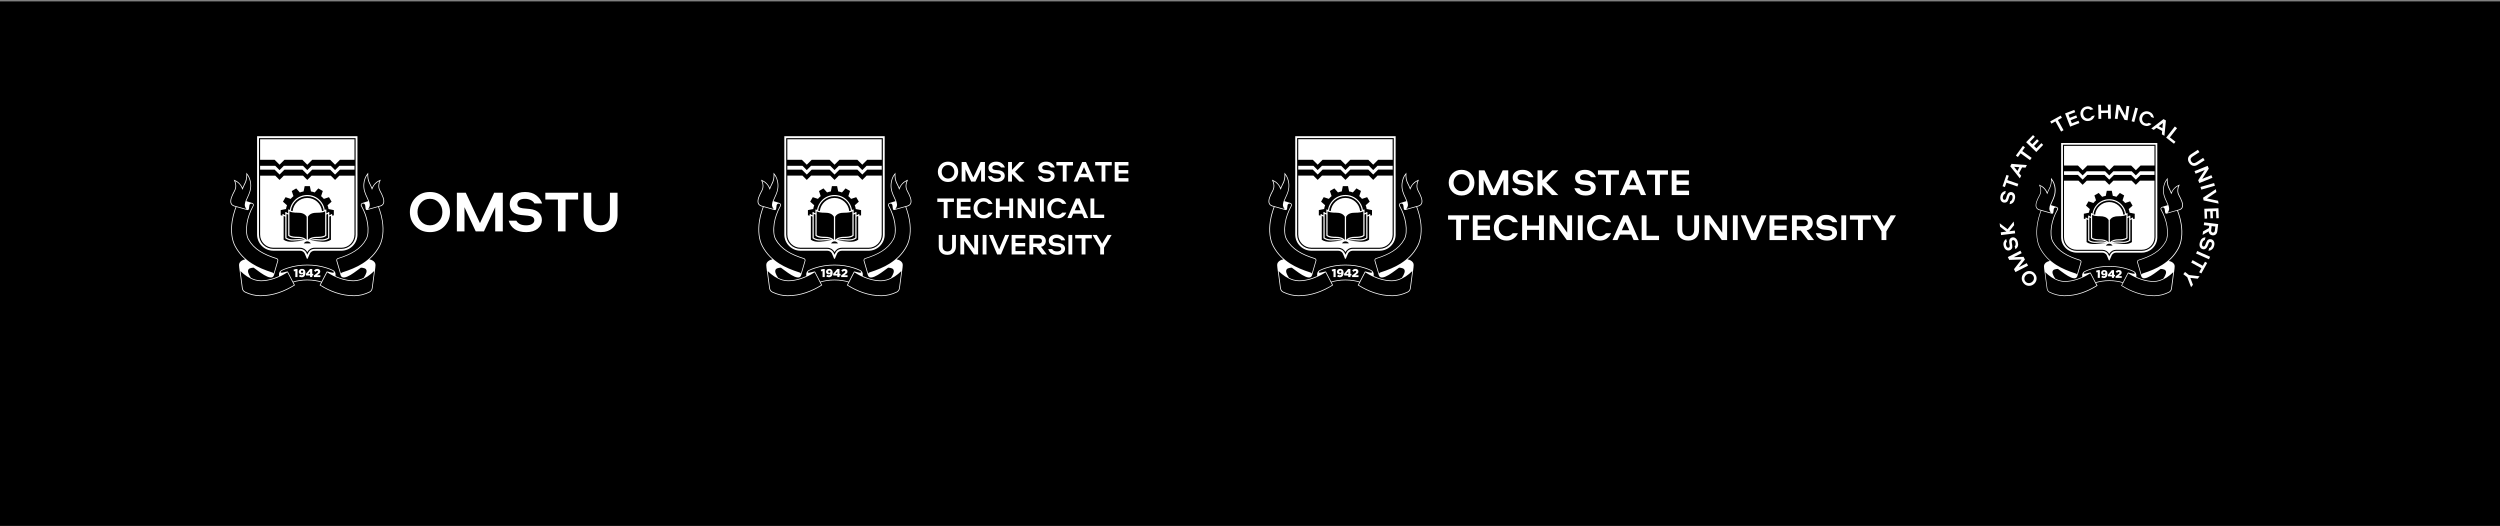 <svg width="860" height="181" viewBox="0 0 860 181" fill="none" xmlns="http://www.w3.org/2000/svg">
    <rect x="0" y="0" width="860" height="181" fill="#808080" stroke="none"/>
    <rect y="0.488" width="860" height="180.411" fill="black"/>
    <path d="M379.132 83.836L380.969 80.814H382.408L379.791 85.172V87.543H378.462V85.172L375.826 80.814H377.288L379.132 83.836ZM369.876 80.814H375.595V81.999H373.406V87.543H372.077V81.999H369.876V80.814ZM368.861 80.814V87.547H367.532V80.814H368.861ZM363.639 87.676C362.022 87.676 361.007 87.009 360.587 85.68H361.935C362.234 86.222 362.798 86.49 363.639 86.49C364.063 86.49 364.408 86.411 364.669 86.252C364.93 86.093 365.059 85.881 365.059 85.619C365.059 85.377 364.968 85.192 364.79 85.063C364.612 84.934 364.321 84.851 363.923 84.809L362.768 84.699C362.094 84.639 361.59 84.438 361.268 84.097C360.943 83.756 360.78 83.321 360.78 82.794C360.78 82.166 361.022 81.658 361.511 81.268C361.999 80.878 362.647 80.685 363.457 80.685C364.268 80.685 364.885 80.878 365.392 81.264C365.9 81.651 366.245 82.124 366.426 82.684H365.078C364.965 82.442 364.752 82.245 364.45 82.097C364.147 81.95 363.806 81.874 363.435 81.874C363.01 81.874 362.681 81.957 362.45 82.128C362.219 82.298 362.105 82.506 362.105 82.756C362.105 83.196 362.427 83.453 363.067 83.525L364.306 83.646C364.953 83.715 365.464 83.919 365.832 84.264C366.199 84.608 366.385 85.044 366.385 85.57C366.385 86.157 366.142 86.657 365.661 87.066C365.177 87.475 364.503 87.68 363.639 87.68V87.676ZM355.436 81.999V83.775H357.341C357.678 83.775 357.947 83.696 358.144 83.533C358.341 83.37 358.439 83.154 358.439 82.885C358.439 82.616 358.345 82.4 358.152 82.241C357.958 82.082 357.69 82.003 357.345 82.003H355.44L355.436 81.999ZM359.765 82.881C359.765 83.381 359.625 83.817 359.341 84.188C359.057 84.559 358.644 84.798 358.102 84.896L360.121 87.543H358.47L356.504 84.957H355.44V87.543H354.111V80.81H357.436C358.201 80.81 358.78 81.007 359.174 81.397C359.568 81.791 359.769 82.283 359.769 82.878L359.765 82.881ZM352.728 81.999H349.331V83.582H352.657V84.767H349.331V86.358H352.728V87.543H348.002V80.81H352.728V81.995V81.999ZM343.026 87.543L340.186 80.81H341.594L343.692 85.778L345.802 80.81H347.169L344.329 87.543H343.022H343.026ZM339.356 80.81V87.543H338.027V80.81H339.356ZM335.137 80.81H336.467V87.543H335.028L331.684 82.817V87.543H330.354V80.81H331.793L335.137 85.536V80.81ZM322.932 84.722V80.81H324.261V84.714C324.261 85.29 324.405 85.729 324.693 86.032C324.98 86.335 325.382 86.487 325.893 86.487C326.404 86.487 326.806 86.335 327.09 86.032C327.374 85.729 327.514 85.29 327.514 84.714V80.81H328.843V84.722C328.843 85.653 328.574 86.381 328.04 86.896C327.506 87.415 326.791 87.672 325.889 87.672C324.988 87.672 324.265 87.415 323.731 86.896C323.197 86.377 322.928 85.653 322.928 84.722H322.932ZM376.443 68.271V73.815H379.84V75H375.114V68.267H376.443V68.271ZM370.736 70.035L369.721 72.327H371.74L370.736 70.035ZM371.406 68.271L374.338 75.004H372.929L372.27 73.512H369.199L368.54 75.004H367.18L370.111 68.271H371.41H371.406ZM363.753 68.138C364.468 68.138 365.09 68.316 365.612 68.672C366.135 69.028 366.536 69.517 366.813 70.138H365.392C364.98 69.596 364.434 69.327 363.749 69.327C363.135 69.327 362.62 69.547 362.211 69.986C361.802 70.426 361.598 70.975 361.598 71.638C361.598 72.3 361.802 72.849 362.211 73.289C362.62 73.728 363.132 73.948 363.749 73.948C364.438 73.948 364.987 73.679 365.392 73.137H366.813C366.536 73.758 366.135 74.247 365.612 74.603C365.09 74.959 364.468 75.137 363.753 75.137C362.76 75.137 361.931 74.803 361.268 74.137C360.606 73.47 360.276 72.637 360.276 71.638C360.276 70.638 360.606 69.805 361.268 69.138C361.931 68.472 362.76 68.138 363.753 68.138ZM359.079 68.271V75.004H357.75V68.271H359.079ZM354.861 68.271H356.19V75.004H354.751L351.407 70.278V75.004H350.078V68.271H351.517L354.861 72.997V68.271ZM348.513 75.004H347.184V72.225H343.92V75.004H342.59V68.271H343.92V71.039H347.184V68.271H348.513V75.004ZM338.383 68.142C339.099 68.142 339.72 68.32 340.242 68.676C340.765 69.032 341.166 69.52 341.443 70.142H340.023C339.61 69.6 339.065 69.331 338.379 69.331C337.766 69.331 337.251 69.551 336.842 69.99C336.433 70.429 336.228 70.978 336.228 71.641C336.228 72.304 336.433 72.853 336.842 73.292C337.251 73.732 337.762 73.951 338.379 73.951C339.068 73.951 339.618 73.683 340.023 73.141H341.443C341.166 73.762 340.765 74.251 340.242 74.607C339.72 74.963 339.099 75.141 338.383 75.141C337.391 75.141 336.561 74.807 335.899 74.141C335.236 73.474 334.906 72.641 334.906 71.641C334.906 70.641 335.236 69.808 335.899 69.142C336.561 68.475 337.391 68.142 338.383 68.142ZM333.891 69.46H330.494V71.043H333.82V72.228H330.494V73.819H333.891V75.004H329.165V68.271H333.891V69.456V69.46ZM322.436 68.275H328.154V69.46H325.965V75.004H324.636V69.46H322.436V68.275ZM388.187 56.925H384.79V58.508H388.115V59.693H384.79V61.284H388.187V62.469H383.461V55.736H388.187V56.921V56.925ZM376.731 55.739H382.45V56.925H380.261V62.469H378.931V56.925H376.731V55.739ZM372.898 57.504L371.884 59.795H373.902L372.898 57.504ZM373.569 55.739L376.5 62.473H375.091L374.432 60.981H371.361L370.702 62.473H369.342L372.274 55.739H373.573H373.569ZM363.389 55.739H369.108V56.925H366.919V62.469H365.589V56.925H363.389V55.739ZM360.045 62.602C358.428 62.602 357.413 61.935 356.993 60.606H358.341C358.64 61.147 359.204 61.416 360.045 61.416C360.469 61.416 360.814 61.337 361.075 61.178C361.337 61.019 361.465 60.806 361.465 60.545C361.465 60.303 361.374 60.117 361.196 59.988C361.018 59.86 360.727 59.776 360.329 59.735L359.174 59.625C358.5 59.564 357.996 59.364 357.674 59.023C357.349 58.682 357.186 58.246 357.186 57.72C357.186 57.091 357.428 56.584 357.917 56.194C358.405 55.804 359.053 55.611 359.863 55.611C360.674 55.611 361.291 55.804 361.799 56.19C362.306 56.576 362.651 57.05 362.832 57.61H361.484C361.371 57.368 361.159 57.171 360.856 57.023C360.553 56.875 360.212 56.8 359.841 56.8C359.416 56.8 359.087 56.883 358.856 57.053C358.625 57.224 358.511 57.432 358.511 57.682C358.511 58.121 358.833 58.379 359.473 58.451L360.712 58.572C361.359 58.64 361.87 58.845 362.238 59.189C362.605 59.534 362.791 59.969 362.791 60.496C362.791 61.083 362.548 61.583 362.067 61.992C361.583 62.401 360.909 62.605 360.045 62.605V62.602ZM352.46 62.469H350.706L348.112 59.803V62.469H346.783V55.736H348.112V58.462L350.789 55.736H352.463L349.18 59.102L352.463 62.469H352.46ZM342.89 62.602C341.273 62.602 340.258 61.935 339.837 60.606H341.185C341.485 61.147 342.049 61.416 342.89 61.416C343.314 61.416 343.658 61.337 343.92 61.178C344.181 61.019 344.31 60.806 344.31 60.545C344.31 60.303 344.219 60.117 344.041 59.988C343.863 59.86 343.571 59.776 343.174 59.735L342.019 59.625C341.344 59.564 340.841 59.364 340.519 59.023C340.193 58.682 340.03 58.246 340.03 57.72C340.03 57.091 340.273 56.584 340.761 56.194C341.25 55.804 341.897 55.611 342.708 55.611C343.518 55.611 344.136 55.804 344.643 56.19C345.151 56.576 345.495 57.05 345.677 57.61H344.329C344.215 57.368 344.003 57.171 343.7 57.023C343.397 56.875 343.056 56.8 342.685 56.8C342.261 56.8 341.931 56.883 341.7 57.053C341.469 57.224 341.356 57.432 341.356 57.682C341.356 58.121 341.678 58.379 342.318 58.451L343.556 58.572C344.204 58.64 344.715 58.845 345.082 59.189C345.45 59.534 345.635 59.969 345.635 60.496C345.635 61.083 345.393 61.583 344.912 61.992C344.427 62.401 343.753 62.605 342.89 62.605V62.602ZM332.365 55.739L334.838 61.041L337.311 55.739H338.822V62.473H337.493V58.254L335.535 62.473H334.096L332.138 58.254V62.473H330.809V55.739H332.362H332.365ZM324.568 60.742C324.98 61.193 325.496 61.416 326.12 61.416C326.745 61.416 327.26 61.193 327.673 60.742C328.086 60.291 328.29 59.746 328.29 59.106C328.29 58.466 328.086 57.909 327.673 57.462C327.26 57.016 326.745 56.792 326.12 56.792C325.496 56.792 324.98 57.016 324.568 57.462C324.155 57.909 323.95 58.455 323.95 59.106C323.95 59.757 324.155 60.295 324.568 60.742ZM328.635 61.59C327.98 62.268 327.143 62.605 326.12 62.605C325.098 62.605 324.261 62.268 323.606 61.59C322.951 60.916 322.621 60.087 322.621 59.106C322.621 58.125 322.951 57.288 323.606 56.618C324.261 55.944 325.098 55.611 326.12 55.611C327.143 55.611 327.98 55.948 328.635 56.618C329.29 57.292 329.62 58.121 329.62 59.106C329.62 60.091 329.29 60.913 328.635 61.59Z" fill="white"/>
    <path d="M304.341 80.681C304.341 82.165 303.75 83.578 302.701 84.627C301.652 85.676 300.239 86.256 298.755 86.256H289.56C289.196 86.256 288.852 86.35 288.549 86.559C288.049 86.903 287.894 87.358 287.666 87.895L287.235 88.922C287.201 89.001 287.132 89.043 287.064 89.043C286.996 89.043 286.928 89.005 286.894 88.922L286.477 87.884C286.258 87.339 286.117 86.918 285.599 86.555C285.303 86.35 284.947 86.252 284.587 86.252H275.392C273.908 86.252 272.495 85.669 271.446 84.62C270.397 83.571 269.806 82.158 269.806 80.673V46.862H304.337V80.673L304.341 80.681ZM268.5 71.039C268.019 71.899 267.587 72.846 267.235 73.83C266.887 74.807 266.621 75.822 266.466 76.833C266.296 77.943 266.243 79.011 266.322 79.958C266.398 80.844 266.591 81.624 266.921 82.226C267.386 83.086 267.955 83.843 268.606 84.517C269.261 85.191 270.003 85.786 270.821 86.312C271.632 86.831 272.522 87.29 273.484 87.702C274.446 88.115 275.479 88.486 276.566 88.823C276.956 88.944 277.176 89.346 277.059 89.74L275.631 94.625C275.237 95.973 273.734 95.489 272.204 94.591C270.7 93.709 269.166 92.425 268.632 92.084C268.394 92.091 268.174 92.11 267.973 92.141C266.955 92.304 266.474 92.796 266.769 93.837C266.906 94.311 267.197 94.883 267.659 95.564C268.144 95.81 268.629 96.011 269.106 96.159C270.492 96.594 271.863 96.507 273.283 96.265C274.067 96.132 274.843 95.932 275.612 95.67C276.191 95.473 276.771 95.242 277.347 94.977V94.345C277.347 93.743 277.691 93.171 278.233 92.902C278.911 92.565 279.623 92.304 280.342 92.069C281.38 91.728 282.44 91.478 283.523 91.311C284.697 91.13 285.886 91.039 287.076 91.039C288.265 91.039 289.454 91.13 290.628 91.311C291.711 91.478 292.771 91.728 293.809 92.069C294.529 92.304 295.241 92.565 295.918 92.902C296.46 93.171 296.805 93.746 296.805 94.345V94.977C297.38 95.242 297.956 95.473 298.539 95.67C299.308 95.928 300.084 96.129 300.868 96.265C302.284 96.507 303.655 96.594 305.045 96.159C305.519 96.011 306.003 95.81 306.492 95.564C306.954 94.883 307.246 94.311 307.382 93.837C307.681 92.796 307.2 92.304 306.178 92.141C305.977 92.11 305.757 92.091 305.519 92.084C304.985 92.425 303.451 93.709 301.947 94.591C300.417 95.489 298.914 95.973 298.52 94.625L297.092 89.74C296.979 89.346 297.195 88.944 297.585 88.823C298.672 88.486 299.705 88.119 300.667 87.702C301.629 87.29 302.519 86.831 303.33 86.312C304.152 85.786 304.894 85.195 305.545 84.517C306.197 83.843 306.765 83.086 307.23 82.226C307.56 81.624 307.753 80.844 307.829 79.958C307.908 79.011 307.855 77.943 307.685 76.833C307.53 75.822 307.261 74.803 306.916 73.83C306.568 72.846 306.132 71.899 305.651 71.039C305.511 70.789 305.424 70.604 305.511 70.312C305.579 70.088 305.746 69.903 305.984 69.831L308.048 69.191C307.901 68.786 307.708 68.377 307.511 67.949C306.916 66.68 306.246 65.26 306.412 63.234C306.462 62.613 306.594 61.969 306.84 61.337C307.143 60.556 307.518 60.019 308.026 59.379C307.969 61.109 308.052 61.954 308.859 63.495C309.033 63.828 309.207 64.162 309.359 64.559C309.616 63.991 309.946 63.503 310.34 63.09C310.953 62.45 311.555 62.136 312.351 61.806C312.055 62.484 311.817 63.079 311.794 63.836C311.771 64.548 311.938 65.097 312.271 65.718C312.892 66.885 314.028 69.009 313.301 70.213C313.085 70.57 312.691 70.861 312.29 70.975L311.699 71.141C311.828 71.467 311.953 71.8 312.067 72.137C312.506 73.414 312.832 74.735 313.032 76.034C313.286 77.685 313.335 79.333 313.15 80.867C312.975 82.317 312.585 83.665 311.964 84.813C311.26 86.108 310.423 87.24 309.465 88.24C309.135 88.585 308.791 88.91 308.435 89.225C309.188 89.384 309.9 89.679 310.332 90.353C310.635 90.827 310.552 91.516 310.48 92.046L309.544 99.124C309.461 99.768 309.116 100.306 308.526 100.59C307.666 101.003 306.787 101.321 305.901 101.533C305.019 101.745 304.133 101.858 303.262 101.862C302.148 101.866 301.057 101.775 299.986 101.593C298.914 101.412 297.861 101.143 296.824 100.794C295.888 100.48 294.972 100.101 294.07 99.662C293.12 99.2 292.211 98.685 291.317 98.124L291.84 97.117C291.166 96.912 290.476 96.757 289.776 96.647C288.882 96.507 287.977 96.435 287.072 96.435C286.167 96.435 285.262 96.507 284.368 96.647C283.667 96.757 282.982 96.912 282.304 97.117L282.826 98.124C281.933 98.685 281.024 99.204 280.073 99.662C279.172 100.097 278.255 100.476 277.32 100.794C276.286 101.143 275.23 101.412 274.158 101.593C273.086 101.775 271.992 101.866 270.882 101.862C270.007 101.862 269.125 101.749 268.242 101.533C267.356 101.317 266.474 101.003 265.618 100.59C265.027 100.306 264.682 99.768 264.599 99.124L263.664 92.046C263.592 91.516 263.508 90.827 263.811 90.353C264.243 89.679 264.955 89.384 265.709 89.225C265.353 88.91 265.008 88.585 264.679 88.24C263.721 87.24 262.884 86.108 262.179 84.813C261.554 83.665 261.168 82.317 260.994 80.867C260.808 79.333 260.858 77.682 261.111 76.034C261.312 74.731 261.638 73.41 262.077 72.137C262.191 71.8 262.316 71.471 262.444 71.141L261.854 70.975C261.452 70.861 261.058 70.57 260.842 70.213C260.115 69.009 261.251 66.885 261.872 65.718C262.206 65.097 262.372 64.548 262.35 63.836C262.323 63.079 262.088 62.484 261.793 61.806C262.588 62.139 263.19 62.454 263.804 63.09C264.198 63.499 264.527 63.987 264.785 64.559C264.936 64.162 265.11 63.828 265.285 63.495C266.091 61.954 266.175 61.109 266.118 59.379C266.625 60.019 267 60.556 267.303 61.337C267.549 61.973 267.682 62.617 267.731 63.234C267.894 65.26 267.227 66.68 266.633 67.949C266.432 68.373 266.239 68.782 266.095 69.191L268.159 69.831C268.398 69.903 268.564 70.088 268.632 70.312C268.72 70.604 268.632 70.789 268.492 71.039H268.5ZM287.076 91.296C285.902 91.296 284.724 91.387 283.561 91.565C282.493 91.732 281.448 91.974 280.418 92.315C279.71 92.546 279.009 92.8 278.343 93.133C278.176 93.216 277.68 93.621 278.024 93.781C278.38 93.947 279.585 93.47 280.247 93.387C280.327 93.371 280.38 93.417 280.41 93.485L282.183 96.886C282.883 96.67 283.599 96.507 284.326 96.394C285.231 96.25 286.151 96.182 287.068 96.182C287.984 96.182 288.905 96.254 289.81 96.394C290.541 96.507 291.253 96.67 291.953 96.886L293.726 93.485C293.76 93.421 293.813 93.375 293.889 93.387C294.551 93.47 295.756 93.947 296.112 93.781C296.456 93.621 295.964 93.216 295.793 93.133C295.127 92.8 294.426 92.546 293.718 92.315C292.692 91.978 291.643 91.732 290.575 91.565C289.412 91.383 288.238 91.296 287.06 91.296H287.076ZM294.184 99.427C295.078 99.859 295.983 100.234 296.907 100.548C297.929 100.893 298.967 101.158 300.027 101.336C301.088 101.514 302.167 101.605 303.262 101.601C304.114 101.601 304.981 101.487 305.841 101.279C306.708 101.071 307.575 100.76 308.416 100.355C308.927 100.109 309.219 99.643 309.291 99.086L310.059 93.254C308.696 94.61 306.954 95.829 305.117 96.405C303.689 96.852 302.281 96.769 300.823 96.519C300.027 96.382 299.236 96.178 298.456 95.916C297.66 95.648 296.877 95.318 296.104 94.932C295.369 94.564 294.642 94.148 293.923 93.686L291.658 98.033C292.487 98.549 293.328 99.018 294.184 99.431V99.427ZM306.643 70.096C306.367 69.963 305.89 69.998 305.761 70.323C305.678 70.543 305.784 70.713 305.886 70.899C306.386 71.796 306.814 72.743 307.158 73.713C307.511 74.705 307.783 75.735 307.939 76.765C308.113 77.894 308.166 78.981 308.083 79.95C308.003 80.87 307.798 81.685 307.454 82.321C306.977 83.199 306.397 83.98 305.727 84.669C305.06 85.358 304.303 85.964 303.466 86.498C302.64 87.024 301.739 87.49 300.766 87.911C299.796 88.327 298.755 88.698 297.657 89.039C297.403 89.119 297.259 89.38 297.335 89.638L298.63 94.102C298.725 93.928 298.876 93.784 299.065 93.724C300.364 93.307 301.61 92.86 302.792 92.353C303.97 91.845 305.079 91.281 306.109 90.618C307.276 89.868 308.34 89.016 309.283 88.032C310.226 87.047 311.052 85.934 311.741 84.661C312.347 83.544 312.725 82.23 312.896 80.81C313.078 79.299 313.028 77.674 312.779 76.046C312.582 74.758 312.256 73.455 311.824 72.19C311.707 71.85 311.582 71.516 311.449 71.183L307.73 72.232C307.132 72.399 307.117 71.671 307.083 71.266C307.037 70.774 307.003 70.278 306.643 70.104V70.096ZM311.54 63.821C311.559 63.302 311.676 62.791 311.866 62.291C311.362 62.537 310.911 62.859 310.525 63.26C309.919 63.893 309.639 64.506 309.336 65.302C309.139 64.669 308.942 64.203 308.632 63.609C308.189 62.764 307.753 61.935 307.749 60.159C307.465 60.568 307.246 60.996 307.079 61.427C306.844 62.037 306.715 62.654 306.666 63.253C306.507 65.215 307.158 66.601 307.742 67.839C308.154 68.714 308.529 69.517 308.579 70.403C308.609 70.96 308.336 71.471 308.011 71.906L312.222 70.721C312.563 70.626 312.9 70.376 313.081 70.073C313.752 68.968 312.574 66.824 312.044 65.832C311.692 65.169 311.51 64.578 311.536 63.821H311.54ZM279.967 99.427C280.823 99.01 281.668 98.545 282.493 98.03L280.228 93.682C279.505 94.144 278.778 94.564 278.047 94.928C277.271 95.314 276.487 95.644 275.695 95.913C274.915 96.178 274.124 96.379 273.328 96.515C271.87 96.765 270.458 96.848 269.034 96.401C267.197 95.826 265.455 94.606 264.092 93.25L264.86 99.082C264.932 99.639 265.224 100.105 265.735 100.351C266.576 100.756 267.443 101.067 268.311 101.275C269.174 101.483 270.037 101.593 270.89 101.597C271.984 101.601 273.063 101.51 274.124 101.332C275.184 101.154 276.226 100.889 277.244 100.544C278.168 100.234 279.073 99.859 279.967 99.423V99.427ZM267.508 70.126C267.148 70.304 267.11 70.797 267.068 71.289C267.03 71.694 267.015 72.421 266.421 72.255L262.702 71.206C262.569 71.539 262.444 71.872 262.327 72.213C261.895 73.474 261.57 74.781 261.373 76.068C261.123 77.697 261.073 79.321 261.255 80.832C261.426 82.253 261.804 83.57 262.41 84.688C263.103 85.96 263.925 87.077 264.868 88.058C265.811 89.043 266.875 89.895 268.042 90.645C269.072 91.304 270.181 91.872 271.359 92.379C272.541 92.887 273.787 93.334 275.086 93.75C275.275 93.811 275.423 93.928 275.521 94.102L276.816 89.668C276.892 89.41 276.748 89.149 276.494 89.069C275.396 88.729 274.355 88.357 273.385 87.941C272.412 87.524 271.511 87.058 270.685 86.528C269.848 85.99 269.091 85.388 268.424 84.699C267.754 84.01 267.174 83.23 266.697 82.351C266.349 81.715 266.148 80.901 266.069 79.98C265.985 79.011 266.042 77.924 266.212 76.795C266.372 75.765 266.64 74.735 266.993 73.743C267.337 72.774 267.761 71.827 268.265 70.929C268.367 70.744 268.473 70.573 268.39 70.354C268.265 70.028 267.784 69.99 267.508 70.126ZM262.611 63.825C262.637 64.582 262.456 65.173 262.103 65.836C261.573 66.828 260.396 68.971 261.066 70.077C261.248 70.38 261.588 70.63 261.925 70.725L266.137 71.91C265.811 71.478 265.538 70.967 265.569 70.407C265.618 69.517 265.993 68.718 266.406 67.843C266.989 66.604 267.64 65.218 267.481 63.257C267.432 62.658 267.303 62.041 267.068 61.431C266.902 60.999 266.682 60.575 266.398 60.163C266.398 61.939 265.959 62.772 265.516 63.613C265.205 64.207 265.012 64.673 264.811 65.305C264.504 64.51 264.228 63.897 263.622 63.264C263.236 62.863 262.785 62.541 262.281 62.295C262.471 62.795 262.592 63.306 262.607 63.825H262.611ZM282.959 95.314H283.713V92.527H283.156L282.345 92.758L282.493 93.353L282.959 93.247V95.318V95.314ZM285.155 95.371C285.53 95.371 285.867 95.246 286.106 94.951C286.352 94.644 286.436 94.235 286.436 93.849C286.436 93.489 286.375 93.076 286.102 92.815C285.86 92.569 285.595 92.489 285.254 92.489C284.966 92.489 284.682 92.569 284.466 92.762C284.25 92.955 284.152 93.213 284.152 93.496C284.152 93.743 284.231 93.974 284.413 94.144C284.595 94.311 284.834 94.379 285.08 94.379C285.299 94.379 285.504 94.307 285.667 94.152C285.655 94.269 285.629 94.371 285.587 94.458C285.5 94.64 285.345 94.727 285.148 94.727C284.917 94.727 284.735 94.648 284.553 94.508L284.194 95.038C284.478 95.265 284.796 95.364 285.159 95.367L285.155 95.371ZM285.292 93.834C285.068 93.834 284.898 93.701 284.898 93.47C284.898 93.231 285.057 93.091 285.284 93.091C285.508 93.091 285.678 93.231 285.678 93.466C285.678 93.701 285.511 93.834 285.292 93.834ZM288.037 95.318H288.78V94.78H289.132V94.209H288.78V92.531H288.003L286.568 94.239L286.693 94.78H288.034V95.318H288.037ZM287.379 94.212L288.037 93.417V94.212H287.379ZM289.374 95.318H291.563V94.693H290.42L290.893 94.36C291.063 94.243 291.245 94.102 291.37 93.932C291.552 93.682 291.586 93.311 291.461 93.031C291.294 92.66 290.904 92.504 290.514 92.504C290.007 92.504 289.7 92.694 289.386 93.099L289.904 93.531C289.976 93.447 290.041 93.379 290.101 93.326C290.204 93.235 290.314 93.175 290.454 93.175C290.56 93.175 290.666 93.209 290.723 93.303C290.878 93.557 290.59 93.811 290.404 93.951L289.367 94.743V95.318H289.374ZM303.697 47.517H270.454V80.681C270.454 83.412 272.666 85.616 275.396 85.616H284.591C285.652 85.616 286.511 86.248 286.905 87.221L287.079 87.649L287.257 87.225C287.67 86.244 288.484 85.616 289.564 85.616H298.759C301.485 85.616 303.701 83.408 303.701 80.681V47.517H303.697ZM270.844 58.356V57.034H276.051L277.528 58.511L279.005 57.034H285.602L287.079 58.511L288.556 57.034H295.153L296.63 58.511L298.107 57.034H303.315V58.356H298.319L296.63 60.045L294.941 58.356H288.772L287.083 60.045L285.394 58.356H279.225L277.536 60.045L275.847 58.356H270.852H270.844ZM303.311 60.416V80.681C303.311 83.196 301.273 85.229 298.759 85.229H289.564C288.484 85.229 287.602 85.778 287.079 86.71C286.557 85.778 285.671 85.229 284.595 85.229H275.4C272.885 85.229 270.848 83.196 270.848 80.681V60.416H276.055L277.532 61.893L279.009 60.416H285.606L287.083 61.893L288.56 60.416H295.157L296.634 61.893L298.111 60.416H303.318H303.311ZM278.517 74.186V73.8C278.517 73.656 278.68 73.565 278.805 73.667C279.047 73.864 279.214 73.966 279.505 74.069V73.088C279.505 72.94 279.679 72.861 279.793 72.959C280.024 73.16 280.221 73.266 280.509 73.364V72.202C280.509 72.137 280.547 72.084 280.592 72.054C280.641 72.024 280.732 72.016 280.797 72.073C280.876 72.145 280.952 72.209 281.043 72.27C281.24 70.944 281.861 69.763 282.762 68.858C283.868 67.752 285.39 67.07 287.076 67.07C288.761 67.07 290.287 67.752 291.389 68.858C292.29 69.759 292.915 70.944 293.108 72.27C293.203 72.209 293.275 72.145 293.355 72.073C293.419 72.016 293.51 72.02 293.559 72.054C293.608 72.084 293.642 72.141 293.642 72.202V73.364C293.926 73.266 294.123 73.16 294.358 72.959C294.472 72.861 294.646 72.94 294.646 73.088V74.069C294.938 73.966 295.104 73.864 295.347 73.667C295.472 73.565 295.634 73.656 295.634 73.8V74.186L296.214 74.065V72.281L294.388 71.906C294.313 71.467 294.195 71.035 294.044 70.615L295.434 69.376L294.54 67.831L292.775 68.418C292.491 68.081 292.177 67.763 291.828 67.472L292.415 65.703L290.87 64.809L289.632 66.199C289.208 66.044 288.776 65.927 288.337 65.851L287.962 64.029H286.178L285.803 65.855C285.364 65.93 284.932 66.048 284.512 66.199L283.273 64.809L281.728 65.703L282.315 67.468C281.978 67.752 281.66 68.066 281.368 68.415L279.6 67.828L278.706 69.373L280.096 70.611C279.941 71.035 279.823 71.467 279.748 71.903L277.926 72.278V74.061L278.505 74.182L278.517 74.186ZM292.73 72.463C292.374 69.619 289.95 67.479 287.079 67.479C284.209 67.479 281.781 69.619 281.429 72.463C281.607 72.531 281.804 72.584 282.016 72.626C282.289 70.07 284.451 68.081 287.079 68.081C289.708 68.081 291.87 70.073 292.143 72.626C292.355 72.584 292.552 72.531 292.73 72.463ZM281.982 73.05C281.584 72.974 281.228 72.861 280.929 72.694V80.882C281.607 81.416 282.967 81.454 283.8 81.45C284.917 81.442 286.087 81.669 286.867 82.533V74.557C286.227 73.436 285 73.171 283.804 73.175C283.16 73.175 282.531 73.148 281.982 73.042V73.05ZM287.079 83.037C286.572 83.037 286.133 83.309 285.894 83.718H288.265C288.026 83.313 287.583 83.037 287.079 83.037ZM286.318 82.594C285.629 82.01 284.678 81.87 283.804 81.874C282.72 81.882 281.353 81.84 280.509 81.075V73.807C280.308 73.747 280.115 73.671 279.929 73.573V81.76C280.622 82.234 281.611 82.389 282.433 82.325C283.349 82.253 284.349 82.192 285.216 82.306C285.621 82.359 285.996 82.45 286.318 82.594ZM285.932 82.893C285.697 82.813 285.44 82.756 285.159 82.722C284.337 82.616 283.36 82.677 282.463 82.745C281.421 82.825 280.35 82.609 279.505 81.972V74.512C279.312 74.451 279.119 74.376 278.941 74.281V82.469C279.823 83.09 280.88 83.199 281.929 83.154C282.463 83.131 283.008 83.063 283.538 82.999C284.409 82.893 285.231 82.79 285.928 82.893H285.932ZM288.227 82.893C288.924 82.79 289.745 82.893 290.616 82.999C291.147 83.063 291.696 83.131 292.226 83.154C293.275 83.199 294.335 83.09 295.214 82.469V74.281C295.036 74.376 294.843 74.451 294.65 74.512V81.972C293.805 82.609 292.733 82.825 291.692 82.745C290.794 82.677 289.817 82.616 288.996 82.722C288.719 82.76 288.458 82.813 288.223 82.893H288.227ZM287.841 82.594C288.166 82.45 288.541 82.359 288.943 82.306C289.81 82.192 290.806 82.256 291.726 82.325C292.548 82.389 293.536 82.234 294.229 81.76V73.573C294.048 73.671 293.851 73.747 293.65 73.807V81.075C292.805 81.84 291.438 81.878 290.355 81.874C289.48 81.87 288.53 82.01 287.841 82.594ZM292.177 73.05C291.628 73.152 290.999 73.186 290.355 73.183C289.158 73.175 287.928 73.444 287.291 74.565V82.54C288.068 81.677 289.242 81.45 290.359 81.457C291.188 81.461 292.552 81.419 293.23 80.889V72.702C292.934 72.868 292.574 72.982 292.177 73.058V73.05ZM270.844 54.971V47.904H303.311V54.971H298.316L296.627 56.66L294.938 54.971H288.768L287.079 56.66L285.39 54.971H279.221L277.532 56.66L275.843 54.971H270.848H270.844Z" fill="white"/>
    <path d="M648.071 77.892L650.393 74.074H652.215L648.908 79.585V82.585H647.23V79.585L643.897 74.074H645.742L648.075 77.892H648.071ZM636.367 74.074H643.598V75.574H640.829V82.585H639.151V75.574H636.371V74.074H636.367ZM635.087 74.074V82.585H633.408V74.074H635.087ZM628.484 82.752C626.443 82.752 625.155 81.911 624.624 80.225H626.329C626.704 80.907 627.424 81.252 628.484 81.252C629.022 81.252 629.458 81.153 629.783 80.949C630.113 80.748 630.276 80.479 630.276 80.146C630.276 79.839 630.162 79.604 629.935 79.441C629.708 79.278 629.344 79.172 628.84 79.119L627.378 78.979C626.522 78.903 625.89 78.65 625.48 78.218C625.071 77.786 624.867 77.237 624.867 76.57C624.867 75.775 625.174 75.131 625.791 74.642C626.405 74.15 627.227 73.903 628.253 73.903C629.28 73.903 630.06 74.146 630.7 74.634C631.34 75.123 631.776 75.722 632.007 76.43H630.302C630.158 76.123 629.893 75.873 629.507 75.687C629.121 75.498 628.696 75.407 628.227 75.407C627.689 75.407 627.272 75.513 626.984 75.729C626.693 75.941 626.549 76.206 626.549 76.525C626.549 77.081 626.954 77.403 627.765 77.498L629.329 77.653C630.151 77.74 630.791 77.998 631.257 78.434C631.723 78.869 631.954 79.422 631.954 80.089C631.954 80.831 631.647 81.464 631.037 81.979C630.427 82.498 629.575 82.756 628.48 82.756L628.484 82.752ZM618.113 75.574V77.816H620.522C620.95 77.816 621.287 77.714 621.533 77.509C621.78 77.305 621.905 77.032 621.905 76.687C621.905 76.343 621.784 76.074 621.541 75.873C621.299 75.672 620.958 75.57 620.522 75.57H618.113V75.574ZM623.587 76.687C623.587 77.32 623.408 77.869 623.049 78.343C622.689 78.812 622.17 79.112 621.484 79.24L624.033 82.585H621.943L619.454 79.316H618.109V82.585H616.431V74.074H620.636C621.602 74.074 622.333 74.32 622.833 74.816C623.333 75.312 623.583 75.937 623.583 76.687H623.587ZM614.689 75.574H610.393V77.574H614.598V79.074H610.393V81.085H614.689V82.585H608.715V74.074H614.689V75.574ZM602.42 82.585L598.829 74.074H600.609L603.265 80.354L605.931 74.074H607.662L604.071 82.585H602.416H602.42ZM597.78 74.074V82.585H596.102V74.074H597.78ZM592.446 74.074H594.124V82.585H592.303L588.071 76.612V82.585H586.393V74.074H588.215L592.446 80.047V74.074ZM577.015 79.021V74.074H578.693V79.009C578.693 79.737 578.875 80.29 579.238 80.676C579.602 81.062 580.109 81.252 580.757 81.252C581.405 81.252 581.912 81.059 582.268 80.676C582.628 80.29 582.806 79.737 582.806 79.009V74.074H584.484V79.021C584.484 80.199 584.147 81.115 583.473 81.771C582.799 82.426 581.893 82.752 580.757 82.752C579.621 82.752 578.7 82.426 578.026 81.771C577.352 81.115 577.015 80.199 577.015 79.021Z" fill="white"/>
    <path d="M566.412 74.074V81.085H570.708V82.585H564.734V74.074H566.412ZM559.196 76.305L557.916 79.203H560.465L559.196 76.305ZM560.041 74.074L563.746 82.585H561.965L561.132 80.703H557.25L556.416 82.585H554.7L558.405 74.074H560.045H560.041ZM550.363 73.907C551.268 73.907 552.053 74.131 552.715 74.582C553.378 75.028 553.886 75.646 554.234 76.434H552.439C551.916 75.752 551.227 75.407 550.363 75.407C549.587 75.407 548.939 75.684 548.42 76.241C547.905 76.797 547.643 77.494 547.643 78.332C547.643 79.169 547.901 79.865 548.42 80.422C548.939 80.979 549.583 81.256 550.363 81.256C551.234 81.256 551.928 80.915 552.439 80.229H554.234C553.882 81.017 553.378 81.635 552.715 82.082C552.053 82.528 551.268 82.756 550.363 82.756C549.106 82.756 548.06 82.335 547.223 81.494C546.386 80.653 545.965 79.6 545.965 78.335C545.965 77.07 546.386 76.017 547.223 75.176C548.06 74.335 549.106 73.915 550.363 73.915V73.907ZM544.454 74.074V82.585H542.776V74.074H544.454ZM539.121 74.074H540.799V82.585H538.977L534.746 76.612V82.585H533.068V74.074H534.89L539.121 80.047V74.074ZM531.098 82.585H529.42V79.074H525.291V82.585H523.613V74.074H525.291V77.574H529.42V74.074H531.098V82.585ZM518.291 73.907C519.197 73.907 519.981 74.131 520.644 74.582C521.306 75.028 521.814 75.646 522.162 76.434H520.367C519.844 75.752 519.155 75.407 518.291 75.407C517.515 75.407 516.867 75.684 516.348 76.241C515.833 76.797 515.572 77.494 515.572 78.332C515.572 79.169 515.829 79.865 516.348 80.422C516.867 80.979 517.511 81.256 518.291 81.256C519.162 81.256 519.856 80.915 520.367 80.229H522.162C521.81 81.017 521.306 81.635 520.644 82.082C519.981 82.528 519.197 82.756 518.291 82.756C517.034 82.756 515.988 82.335 515.151 81.494C514.314 80.653 513.894 79.6 513.894 78.335C513.894 77.07 514.314 76.017 515.151 75.176C515.988 74.335 517.034 73.915 518.291 73.915V73.907ZM512.613 75.574H508.318V77.574H512.522V79.074H508.318V81.085H512.613V82.585H506.64V74.074H512.613V75.574ZM498.128 74.074H505.359V75.574H502.591V82.585H500.912V75.574H498.132V74.074H498.128Z" fill="white"/>
    <path d="M581.037 60.086H576.742V62.086H580.946V63.586H576.742V65.597H581.037V67.097H575.064V58.586H581.037V60.086ZM566.552 58.586H573.783V60.086H571.014V67.097H569.336V60.086H566.556V58.586H566.552ZM561.708 60.817L560.427 63.715H562.977L561.708 60.817ZM562.552 58.586L566.257 67.097H564.477L563.643 65.214H559.761L558.927 67.097H557.211L560.916 58.586H562.556H562.552ZM549.681 58.586H556.912V60.086H554.143V67.097H552.465V60.086H549.685V58.586H549.681ZM545.45 67.264C543.408 67.264 542.121 66.423 541.59 64.737H543.295C543.67 65.419 544.389 65.764 545.45 65.764C545.988 65.764 546.424 65.665 546.749 65.461C547.079 65.26 547.242 64.995 547.242 64.661C547.242 64.355 547.128 64.12 546.901 63.957C546.674 63.794 546.31 63.688 545.806 63.635L544.344 63.495C543.488 63.419 542.855 63.165 542.446 62.733C542.037 62.302 541.833 61.752 541.833 61.086C541.833 60.29 542.139 59.646 542.757 59.158C543.371 58.665 544.192 58.419 545.219 58.419C546.246 58.419 547.026 58.661 547.666 59.15C548.306 59.639 548.742 60.237 548.973 60.946H547.268C547.124 60.639 546.859 60.389 546.473 60.203C546.086 60.014 545.662 59.923 545.192 59.923C544.655 59.923 544.238 60.029 543.95 60.245C543.658 60.457 543.514 60.722 543.514 61.04C543.514 61.597 543.92 61.919 544.734 62.014L546.299 62.169C547.12 62.256 547.761 62.514 548.227 62.949C548.692 63.385 548.924 63.938 548.924 64.605C548.924 65.347 548.617 65.98 548.007 66.495C547.397 67.014 546.545 67.271 545.45 67.271V67.264Z" fill="white"/>
    <path d="M536.083 67.097H533.867L530.586 63.726V67.097H528.908V58.586H530.586V62.033L533.969 58.586H536.083L531.931 62.843L536.083 67.101V67.097ZM523.98 67.264C521.939 67.264 520.651 66.423 520.121 64.737H521.825C522.2 65.419 522.92 65.764 523.98 65.764C524.518 65.764 524.954 65.665 525.28 65.461C525.609 65.26 525.772 64.995 525.772 64.661C525.772 64.355 525.658 64.12 525.431 63.957C525.204 63.794 524.84 63.688 524.336 63.635L522.874 63.495C522.018 63.419 521.386 63.165 520.977 62.733C520.568 62.302 520.363 61.752 520.363 61.086C520.363 60.29 520.67 59.646 521.287 59.158C521.901 58.665 522.723 58.419 523.749 58.419C524.776 58.419 525.556 58.661 526.196 59.15C526.836 59.639 527.272 60.237 527.503 60.946H525.799C525.655 60.639 525.39 60.389 525.003 60.203C524.617 60.014 524.193 59.923 523.723 59.923C523.185 59.923 522.768 60.029 522.48 60.245C522.189 60.457 522.045 60.722 522.045 61.04C522.045 61.597 522.45 61.919 523.265 62.014L524.829 62.169C525.651 62.256 526.291 62.514 526.757 62.949C527.223 63.385 527.454 63.938 527.454 64.605C527.454 65.347 527.147 65.98 526.537 66.495C525.927 67.014 525.075 67.271 523.98 67.271V67.264ZM510.674 58.586L513.802 65.29L516.931 58.586H518.84V67.097H517.162V61.764L514.689 67.097H512.867L510.393 61.764V67.097H508.715V58.586H510.677H510.674ZM500.818 64.911C501.34 65.48 501.992 65.764 502.78 65.764C503.568 65.764 504.219 65.48 504.742 64.911C505.265 64.343 505.522 63.654 505.522 62.84C505.522 62.025 505.261 61.328 504.742 60.764C504.219 60.199 503.568 59.919 502.78 59.919C501.992 59.919 501.34 60.199 500.818 60.764C500.295 61.328 500.037 62.021 500.037 62.84C500.037 63.658 500.299 64.343 500.818 64.911ZM505.958 65.983C505.128 66.839 504.068 67.264 502.78 67.264C501.492 67.264 500.431 66.836 499.602 65.983C498.772 65.127 498.359 64.082 498.359 62.843C498.359 61.605 498.772 60.548 499.602 59.696C500.431 58.847 501.492 58.419 502.78 58.419C504.068 58.419 505.128 58.843 505.958 59.696C506.787 60.544 507.2 61.593 507.2 62.843C507.2 64.093 506.787 65.127 505.958 65.983Z" fill="white"/>
    <path d="M480.102 80.68C480.102 82.165 479.511 83.578 478.462 84.627C477.412 85.677 475.999 86.256 474.515 86.256H465.318C464.954 86.256 464.609 86.351 464.306 86.559C463.806 86.904 463.651 87.358 463.424 87.896L462.992 88.923C462.958 89.002 462.89 89.044 462.821 89.044C462.753 89.044 462.685 89.006 462.651 88.923L462.234 87.885C462.015 87.34 461.875 86.919 461.356 86.555C461.06 86.351 460.704 86.252 460.344 86.252H451.147C449.662 86.252 448.25 85.669 447.2 84.62C446.151 83.571 445.56 82.158 445.56 80.673V46.862H480.098V80.68H480.102ZM444.25 71.033C443.768 71.893 443.337 72.84 442.984 73.824C442.636 74.802 442.371 75.817 442.215 76.828C442.045 77.938 441.992 79.006 442.072 79.953C442.147 80.84 442.34 81.62 442.67 82.222C443.136 83.082 443.704 83.84 444.356 84.514C445.011 85.188 445.753 85.783 446.572 86.309C447.382 86.828 448.272 87.287 449.234 87.699C450.197 88.112 451.231 88.483 452.318 88.82C452.708 88.942 452.928 89.343 452.81 89.737L451.382 94.624C450.988 95.972 449.484 95.487 447.954 94.59C446.45 93.707 444.916 92.423 444.382 92.082C444.143 92.09 443.924 92.108 443.723 92.139C442.704 92.302 442.223 92.794 442.518 93.836C442.655 94.309 442.947 94.881 443.409 95.563C443.893 95.809 444.378 96.01 444.856 96.158C446.242 96.593 447.613 96.506 449.034 96.264C449.818 96.131 450.594 95.93 451.363 95.669C451.943 95.472 452.522 95.241 453.098 94.976V94.343C453.098 93.741 453.443 93.169 453.984 92.9C454.662 92.563 455.375 92.302 456.094 92.067C457.132 91.726 458.193 91.476 459.276 91.309C460.45 91.127 461.64 91.037 462.829 91.037C464.018 91.037 465.208 91.127 466.382 91.309C467.465 91.476 468.526 91.726 469.564 92.067C470.284 92.302 470.996 92.563 471.674 92.9C472.215 93.169 472.56 93.745 472.56 94.343V94.976C473.136 95.241 473.712 95.472 474.295 95.669C475.064 95.927 475.84 96.127 476.624 96.264C478.041 96.506 479.412 96.593 480.803 96.158C481.276 96.01 481.761 95.809 482.249 95.563C482.712 94.881 483.003 94.309 483.14 93.836C483.439 92.794 482.958 92.302 481.935 92.139C481.734 92.108 481.515 92.09 481.276 92.082C480.742 92.423 479.208 93.707 477.704 94.59C476.174 95.487 474.67 95.972 474.276 94.624L472.848 89.737C472.734 89.343 472.95 88.942 473.34 88.82C474.428 88.483 475.462 88.116 476.424 87.699C477.386 87.287 478.276 86.828 479.087 86.309C479.909 85.783 480.651 85.192 481.303 84.514C481.954 83.84 482.522 83.082 482.988 82.222C483.318 81.62 483.511 80.84 483.587 79.953C483.666 79.006 483.613 77.938 483.443 76.828C483.287 75.817 483.018 74.798 482.674 73.824C482.325 72.84 481.89 71.893 481.409 71.033C481.268 70.783 481.181 70.597 481.268 70.305C481.337 70.082 481.503 69.896 481.742 69.824L483.806 69.184C483.659 68.779 483.465 68.37 483.268 67.942C482.674 66.673 482.003 65.252 482.17 63.226C482.219 62.605 482.352 61.961 482.598 61.328C482.901 60.548 483.276 60.01 483.784 59.37C483.727 61.101 483.81 61.946 484.617 63.487C484.791 63.821 484.965 64.154 485.117 64.552C485.374 63.983 485.704 63.495 486.098 63.082C486.712 62.442 487.314 62.127 488.109 61.798C487.814 62.476 487.575 63.071 487.552 63.828C487.53 64.54 487.696 65.09 488.03 65.711C488.651 66.877 489.787 69.002 489.06 70.207C488.844 70.563 488.45 70.855 488.049 70.968L487.458 71.135C487.587 71.461 487.712 71.794 487.825 72.131C488.265 73.408 488.59 74.73 488.791 76.029C489.045 77.68 489.094 79.328 488.909 80.862C488.734 82.313 488.344 83.662 487.723 84.809C487.018 86.105 486.181 87.237 485.223 88.237C484.893 88.582 484.549 88.908 484.193 89.222C484.946 89.381 485.659 89.677 486.09 90.351C486.393 90.824 486.31 91.514 486.238 92.044L485.303 99.124C485.219 99.767 484.874 100.305 484.284 100.589C483.424 101.002 482.545 101.321 481.659 101.533C480.776 101.745 479.89 101.858 479.018 101.862C477.905 101.866 476.814 101.775 475.742 101.593C474.67 101.411 473.617 101.142 472.579 100.794C471.643 100.48 470.727 100.101 469.825 99.661C468.875 99.199 467.965 98.684 467.071 98.124L467.594 97.116C466.92 96.911 466.231 96.756 465.53 96.646C464.636 96.506 463.731 96.434 462.825 96.434C461.92 96.434 461.015 96.506 460.121 96.646C459.42 96.756 458.734 96.911 458.056 97.116L458.579 98.124C457.685 98.684 456.776 99.203 455.825 99.661C454.924 100.097 454.007 100.476 453.072 100.794C452.037 101.142 450.981 101.411 449.909 101.593C448.837 101.775 447.742 101.866 446.632 101.862C445.757 101.862 444.875 101.749 443.992 101.533C443.106 101.317 442.223 101.002 441.367 100.589C440.776 100.305 440.431 99.767 440.348 99.124L439.412 92.044C439.34 91.514 439.257 90.824 439.56 90.351C439.992 89.677 440.704 89.381 441.458 89.222C441.102 88.908 440.757 88.582 440.428 88.237C439.469 87.237 438.632 86.105 437.928 84.809C437.303 83.662 436.916 82.313 436.742 80.862C436.556 79.328 436.606 77.677 436.859 76.029C437.06 74.726 437.386 73.404 437.825 72.131C437.939 71.794 438.064 71.465 438.193 71.135L437.602 70.968C437.2 70.855 436.806 70.563 436.59 70.207C435.863 69.002 437 66.877 437.621 65.711C437.954 65.09 438.121 64.54 438.098 63.828C438.072 63.071 437.837 62.476 437.541 61.798C438.337 62.131 438.939 62.446 439.553 63.082C439.947 63.491 440.276 63.98 440.534 64.552C440.685 64.154 440.859 63.821 441.034 63.487C441.84 61.946 441.924 61.101 441.867 59.37C442.375 60.01 442.75 60.548 443.053 61.328C443.299 61.965 443.431 62.608 443.481 63.226C443.643 65.252 442.977 66.673 442.382 67.942C442.181 68.366 441.988 68.775 441.844 69.184L443.909 69.824C444.147 69.896 444.314 70.082 444.382 70.305C444.469 70.597 444.382 70.783 444.242 71.033H444.25ZM462.829 91.294C461.655 91.294 460.477 91.385 459.314 91.563C458.246 91.73 457.2 91.972 456.17 92.313C455.462 92.544 454.761 92.798 454.094 93.131C453.928 93.215 453.431 93.62 453.776 93.779C454.132 93.945 455.337 93.468 456 93.385C456.079 93.37 456.132 93.415 456.162 93.483L457.935 96.885C458.636 96.669 459.352 96.506 460.079 96.392C460.984 96.249 461.905 96.18 462.821 96.18C463.738 96.18 464.659 96.252 465.564 96.392C466.295 96.506 467.007 96.669 467.708 96.885L469.481 93.483C469.515 93.419 469.568 93.374 469.643 93.385C470.306 93.468 471.511 93.945 471.867 93.779C472.212 93.62 471.719 93.215 471.549 93.131C470.882 92.798 470.181 92.544 469.473 92.313C468.446 91.976 467.397 91.73 466.329 91.563C465.166 91.381 463.992 91.294 462.814 91.294H462.829ZM469.939 99.43C470.833 99.862 471.738 100.237 472.662 100.548C473.685 100.892 474.723 101.158 475.784 101.336C476.844 101.514 477.924 101.605 479.018 101.601C479.871 101.601 480.738 101.487 481.598 101.279C482.465 101.071 483.333 100.756 484.174 100.355C484.685 100.108 484.977 99.642 485.049 99.086L485.818 93.252C484.454 94.608 482.712 95.828 480.874 96.404C479.446 96.851 478.037 96.767 476.579 96.517C475.784 96.381 474.992 96.177 474.212 95.915C473.416 95.646 472.632 95.317 471.859 94.93C471.125 94.563 470.397 94.146 469.678 93.684L467.412 98.033C468.242 98.548 469.083 99.017 469.939 99.43ZM482.401 70.093C482.124 69.961 481.647 69.995 481.518 70.321C481.435 70.54 481.541 70.711 481.643 70.896C482.143 71.794 482.571 72.741 482.916 73.711C483.268 74.703 483.541 75.734 483.696 76.764C483.871 77.892 483.924 78.98 483.84 79.949C483.761 80.87 483.556 81.684 483.212 82.321C482.734 83.199 482.155 83.98 481.484 84.669C480.818 85.358 480.06 85.965 479.223 86.499C478.397 87.025 477.496 87.491 476.522 87.912C475.553 88.328 474.511 88.699 473.412 89.04C473.159 89.12 473.015 89.381 473.09 89.639L474.386 94.105C474.481 93.93 474.632 93.786 474.821 93.726C476.121 93.309 477.367 92.862 478.549 92.355C479.727 91.847 480.837 91.283 481.867 90.62C483.034 89.87 484.098 89.017 485.041 88.033C485.984 87.048 486.81 85.934 487.499 84.662C488.106 83.544 488.484 82.23 488.655 80.809C488.837 79.298 488.787 77.673 488.537 76.044C488.34 74.756 488.015 73.453 487.583 72.188C487.465 71.847 487.34 71.514 487.208 71.18L483.488 72.23C482.89 72.396 482.874 71.669 482.84 71.264C482.795 70.771 482.761 70.275 482.401 70.101V70.093ZM487.299 63.817C487.318 63.298 487.435 62.786 487.624 62.286C487.121 62.533 486.67 62.855 486.284 63.256C485.678 63.889 485.397 64.502 485.094 65.298C484.897 64.665 484.7 64.199 484.39 63.605C483.946 62.76 483.511 61.931 483.507 60.154C483.223 60.563 483.003 60.991 482.837 61.423C482.602 62.033 482.473 62.65 482.424 63.249C482.265 65.211 482.916 66.597 483.499 67.836C483.912 68.711 484.287 69.514 484.337 70.4C484.367 70.957 484.094 71.468 483.768 71.904L487.981 70.718C488.321 70.624 488.659 70.374 488.84 70.071C489.511 68.965 488.333 66.821 487.802 65.828C487.45 65.165 487.268 64.574 487.295 63.817H487.299ZM455.719 99.43C456.575 99.014 457.42 98.548 458.246 98.033L455.981 93.684C455.257 94.146 454.53 94.567 453.799 94.93C453.022 95.317 452.238 95.646 451.447 95.915C450.666 96.18 449.875 96.381 449.079 96.517C447.621 96.767 446.208 96.851 444.784 96.404C442.947 95.828 441.204 94.608 439.84 93.252L440.609 99.086C440.681 99.642 440.973 100.108 441.484 100.355C442.325 100.76 443.193 101.071 444.06 101.279C444.924 101.487 445.787 101.597 446.64 101.601C447.734 101.605 448.814 101.514 449.875 101.336C450.935 101.158 451.977 100.892 452.996 100.548C453.92 100.237 454.825 99.862 455.719 99.43ZM443.261 70.124C442.901 70.302 442.863 70.794 442.822 71.287C442.784 71.692 442.768 72.419 442.174 72.252L438.454 71.203C438.322 71.537 438.197 71.87 438.079 72.211C437.647 73.472 437.322 74.779 437.125 76.067C436.875 77.696 436.825 79.321 437.007 80.832C437.178 82.252 437.556 83.571 438.162 84.688C438.856 85.961 439.678 87.078 440.621 88.059C441.564 89.044 442.628 89.896 443.795 90.646C444.825 91.305 445.935 91.874 447.113 92.381C448.295 92.889 449.541 93.336 450.84 93.752C451.03 93.813 451.178 93.93 451.276 94.105L452.572 89.669C452.647 89.412 452.503 89.15 452.25 89.071C451.151 88.73 450.109 88.358 449.14 87.942C448.166 87.525 447.265 87.059 446.439 86.529C445.602 85.991 444.844 85.389 444.178 84.699C443.507 84.01 442.928 83.23 442.45 82.351C442.102 81.715 441.901 80.9 441.822 79.98C441.738 79.01 441.795 77.923 441.965 76.794C442.125 75.764 442.393 74.734 442.746 73.741C443.09 72.771 443.515 71.824 444.018 70.927C444.121 70.741 444.227 70.571 444.143 70.351C444.018 70.025 443.537 69.987 443.261 70.124ZM438.363 63.821C438.39 64.578 438.208 65.169 437.856 65.832C437.325 66.824 436.147 68.968 436.818 70.074C437 70.377 437.34 70.627 437.678 70.722L441.89 71.908C441.564 71.476 441.291 70.965 441.322 70.404C441.371 69.514 441.746 68.715 442.159 67.84C442.742 66.601 443.393 65.215 443.234 63.252C443.185 62.654 443.056 62.036 442.822 61.427C442.655 60.995 442.435 60.571 442.151 60.158C442.151 61.934 441.712 62.768 441.269 63.608C440.958 64.203 440.765 64.669 440.564 65.302C440.257 64.506 439.981 63.893 439.375 63.26C438.988 62.858 438.537 62.536 438.034 62.29C438.223 62.79 438.344 63.302 438.359 63.821H438.363ZM458.715 95.317H459.469V92.529H458.912L458.102 92.76L458.25 93.355L458.715 93.249V95.32V95.317ZM460.912 95.374C461.287 95.374 461.625 95.249 461.863 94.953C462.109 94.646 462.193 94.237 462.193 93.851C462.193 93.491 462.132 93.078 461.859 92.817C461.617 92.57 461.352 92.491 461.011 92.491C460.723 92.491 460.439 92.57 460.223 92.764C460.007 92.957 459.909 93.215 459.909 93.499C459.909 93.745 459.988 93.976 460.17 94.146C460.352 94.313 460.59 94.381 460.837 94.381C461.056 94.381 461.261 94.309 461.424 94.154C461.412 94.271 461.386 94.374 461.344 94.461C461.257 94.642 461.102 94.73 460.905 94.73C460.674 94.73 460.492 94.65 460.31 94.51L459.95 95.04C460.234 95.267 460.553 95.366 460.916 95.37L460.912 95.374ZM461.049 93.836C460.825 93.836 460.655 93.703 460.655 93.472C460.655 93.233 460.814 93.093 461.041 93.093C461.265 93.093 461.435 93.233 461.435 93.468C461.435 93.703 461.268 93.836 461.049 93.836ZM463.795 95.32H464.537V94.783H464.89V94.211H464.537V92.533H463.761L462.325 94.241L462.45 94.783H463.791V95.32H463.795ZM463.136 94.215L463.795 93.419V94.215H463.136ZM465.132 95.32H467.321V94.695H466.178L466.651 94.362C466.821 94.245 467.003 94.105 467.128 93.934C467.31 93.684 467.344 93.313 467.219 93.033C467.053 92.662 466.662 92.506 466.272 92.506C465.765 92.506 465.458 92.695 465.143 93.101L465.662 93.533C465.734 93.449 465.799 93.381 465.859 93.328C465.962 93.237 466.071 93.177 466.212 93.177C466.318 93.177 466.424 93.211 466.481 93.305C466.636 93.559 466.348 93.813 466.162 93.953L465.125 94.745V95.32H465.132ZM479.454 47.506H446.208V80.677C446.208 83.408 448.42 85.612 451.151 85.612H460.348C461.409 85.612 462.268 86.245 462.662 87.218L462.837 87.646L463.015 87.222C463.428 86.241 464.242 85.612 465.321 85.612H474.518C477.246 85.612 479.462 83.404 479.462 80.677V47.506H479.454ZM446.594 58.347V57.025H451.803L453.28 58.502L454.757 57.025H461.356L462.833 58.502L464.31 57.025H470.909L472.386 58.502L473.863 57.025H479.071V58.347H474.075L472.386 60.036L470.696 58.347H464.526L462.837 60.036L461.147 58.347H454.977L453.287 60.036L451.598 58.347H446.602H446.594ZM479.068 60.408V80.677C479.068 83.192 477.03 85.226 474.515 85.226H465.318C464.238 85.226 463.356 85.775 462.833 86.707C462.31 85.775 461.424 85.226 460.348 85.226H451.151C448.636 85.226 446.598 83.192 446.598 80.677V60.408H451.806L453.284 61.885L454.761 60.408H461.359L462.837 61.885L464.314 60.408H470.912L472.39 61.885L473.867 60.408H479.075H479.068ZM454.268 74.18V73.794C454.268 73.65 454.431 73.559 454.556 73.662C454.799 73.859 454.965 73.961 455.257 74.063V73.082C455.257 72.934 455.431 72.855 455.545 72.953C455.776 73.154 455.973 73.26 456.261 73.359V72.196C456.261 72.131 456.299 72.078 456.344 72.048C456.393 72.018 456.484 72.01 456.549 72.067C456.628 72.139 456.704 72.203 456.795 72.264C456.992 70.938 457.613 69.756 458.515 68.851C459.621 67.745 461.143 67.063 462.829 67.063C464.515 67.063 466.041 67.745 467.143 68.851C468.045 69.752 468.67 70.938 468.863 72.264C468.958 72.203 469.03 72.139 469.109 72.067C469.174 72.01 469.265 72.014 469.314 72.048C469.363 72.078 469.397 72.135 469.397 72.196V73.359C469.681 73.26 469.878 73.154 470.113 72.953C470.227 72.855 470.401 72.934 470.401 73.082V74.063C470.693 73.961 470.859 73.859 471.102 73.662C471.227 73.559 471.39 73.65 471.39 73.794V74.18L471.969 74.059V72.275L470.143 71.9C470.068 71.461 469.95 71.029 469.799 70.609L471.189 69.37L470.295 67.824L468.53 68.412C468.246 68.074 467.931 67.756 467.583 67.465L468.17 65.696L466.625 64.802L465.386 66.192C464.962 66.037 464.53 65.919 464.09 65.843L463.715 64.021H461.931L461.556 65.847C461.117 65.923 460.685 66.04 460.265 66.192L459.026 64.802L457.481 65.696L458.068 67.461C457.731 67.745 457.412 68.059 457.121 68.408L455.352 67.821L454.458 69.366L455.848 70.605C455.693 71.029 455.575 71.461 455.5 71.896L453.678 72.271V74.055L454.257 74.177L454.268 74.18ZM468.484 72.457C468.128 69.612 465.704 67.472 462.833 67.472C459.962 67.472 457.534 69.612 457.181 72.457C457.359 72.525 457.556 72.578 457.768 72.62C458.041 70.063 460.204 68.074 462.833 68.074C465.462 68.074 467.625 70.067 467.897 72.62C468.109 72.578 468.306 72.525 468.484 72.457ZM457.734 73.044C457.337 72.968 456.981 72.855 456.681 72.688V80.877C457.359 81.412 458.719 81.449 459.553 81.446C460.67 81.438 461.84 81.665 462.621 82.529V74.552C461.981 73.43 460.753 73.165 459.556 73.169C458.912 73.169 458.284 73.143 457.734 73.037V73.044ZM462.833 83.033C462.325 83.033 461.886 83.305 461.647 83.715H464.018C463.78 83.309 463.337 83.033 462.833 83.033ZM462.071 82.59C461.382 82.006 460.431 81.866 459.556 81.87C458.473 81.877 457.106 81.836 456.261 81.071V73.802C456.06 73.741 455.867 73.665 455.681 73.567V81.756C456.375 82.23 457.363 82.385 458.185 82.321C459.102 82.249 460.102 82.188 460.969 82.302C461.375 82.355 461.75 82.446 462.071 82.59ZM461.685 82.889C461.45 82.809 461.193 82.752 460.912 82.718C460.09 82.612 459.113 82.673 458.215 82.741C457.174 82.821 456.102 82.605 455.257 81.968V74.506C455.064 74.446 454.871 74.37 454.693 74.275V82.465C455.575 83.086 456.632 83.196 457.681 83.15C458.215 83.127 458.761 83.059 459.291 82.995C460.162 82.889 460.984 82.787 461.681 82.889H461.685ZM463.981 82.889C464.678 82.787 465.5 82.889 466.371 82.995C466.901 83.059 467.45 83.127 467.981 83.15C469.03 83.196 470.09 83.086 470.969 82.465V74.275C470.791 74.37 470.598 74.446 470.405 74.506V81.968C469.56 82.605 468.488 82.821 467.446 82.741C466.549 82.673 465.571 82.612 464.75 82.718C464.473 82.756 464.212 82.809 463.977 82.889H463.981ZM463.594 82.59C463.92 82.446 464.295 82.355 464.696 82.302C465.564 82.188 466.56 82.252 467.481 82.321C468.303 82.385 469.291 82.23 469.984 81.756V73.567C469.803 73.665 469.606 73.741 469.405 73.802V81.071C468.56 81.836 467.193 81.874 466.109 81.87C465.234 81.866 464.284 82.006 463.594 82.59ZM467.931 73.044C467.382 73.146 466.753 73.18 466.109 73.177C464.912 73.169 463.681 73.438 463.045 74.559V82.537C463.821 81.673 464.996 81.446 466.113 81.453C466.943 81.457 468.306 81.415 468.984 80.885V72.696C468.689 72.862 468.329 72.976 467.931 73.052V73.044ZM446.594 54.961V47.893H479.068V54.961H474.071L472.382 56.65L470.693 54.961H464.522L462.833 56.65L461.143 54.961H454.973L453.284 56.65L451.594 54.961H446.598H446.594Z" fill="white"/>
    <path d="M698.331 93.239C699.007 93.311 699.575 93.638 700.028 94.219C700.482 94.8 700.664 95.427 700.569 96.103C700.473 96.775 700.151 97.333 699.593 97.769C699.03 98.209 698.413 98.391 697.736 98.318C697.06 98.245 696.497 97.914 696.043 97.333C695.589 96.752 695.408 96.126 695.499 95.454C695.589 94.782 695.916 94.224 696.479 93.788C697.037 93.352 697.655 93.171 698.331 93.243V93.239ZM699.656 95.93C699.729 95.495 699.625 95.1 699.352 94.746C699.075 94.392 698.717 94.197 698.276 94.16C697.836 94.124 697.437 94.251 697.069 94.537C696.701 94.828 696.479 95.186 696.411 95.622C696.338 96.053 696.443 96.448 696.72 96.802C696.997 97.156 697.355 97.351 697.791 97.387C698.227 97.424 698.631 97.297 699.003 97.011C699.37 96.725 699.588 96.366 699.661 95.93H699.656ZM692.807 92.599L695.408 89.267L691.182 89.413L690.688 88.441L695.022 86.231L695.458 87.084L692.744 88.469L696.102 88.346L696.574 89.272L694.5 91.913L697.214 90.529L697.65 91.382L693.315 93.593L692.807 92.594V92.599ZM694.128 83.203C694.432 84.329 694.155 85.164 693.306 85.709L693.052 84.769C693.375 84.461 693.456 84.016 693.302 83.43C693.22 83.135 693.102 82.908 692.943 82.759C692.784 82.609 692.612 82.554 692.426 82.604C692.258 82.65 692.144 82.745 692.085 82.895C692.031 83.045 692.026 83.262 692.072 83.548L692.208 84.374C692.29 84.856 692.244 85.246 692.067 85.536C691.89 85.827 691.618 86.022 691.25 86.122C690.81 86.24 690.411 86.163 690.048 85.9C689.684 85.632 689.43 85.214 689.276 84.651C689.131 84.102 689.144 83.617 689.317 83.19C689.489 82.763 689.757 82.436 690.116 82.205L690.37 83.144C690.22 83.272 690.125 83.453 690.075 83.694C690.029 83.934 690.038 84.184 690.107 84.442C690.188 84.738 690.306 84.951 690.465 85.082C690.624 85.21 690.792 85.251 690.969 85.205C691.278 85.123 691.396 84.851 691.327 84.388L691.182 83.503C691.11 83.035 691.155 82.645 691.327 82.323C691.5 82.001 691.768 81.792 692.135 81.692C692.544 81.583 692.939 81.656 693.315 81.919C693.692 82.178 693.96 82.613 694.123 83.217L694.128 83.203ZM692.707 76.2L692.862 77.457L691.178 79.554L693.089 79.318L693.207 80.271L688.377 80.866L688.259 79.913L690.215 79.672L688.023 77.993L687.878 76.794L690.583 78.855L692.707 76.204V76.2ZM693.143 68.339C692.921 69.482 692.308 70.113 691.305 70.227L691.491 69.269C691.918 69.133 692.185 68.765 692.299 68.171C692.358 67.867 692.349 67.612 692.272 67.408C692.194 67.204 692.063 67.081 691.877 67.045C691.704 67.013 691.559 67.045 691.445 67.159C691.332 67.272 691.232 67.463 691.146 67.74L690.905 68.543C690.769 69.015 690.556 69.342 690.27 69.523C689.984 69.705 689.653 69.759 689.28 69.687C688.836 69.6 688.509 69.355 688.3 68.96C688.091 68.561 688.041 68.075 688.155 67.499C688.264 66.941 688.491 66.51 688.831 66.205C689.176 65.897 689.557 65.72 689.979 65.67L689.793 66.627C689.603 66.677 689.435 66.795 689.29 66.991C689.144 67.186 689.044 67.417 688.99 67.68C688.931 67.985 688.945 68.225 689.035 68.411C689.122 68.597 689.258 68.706 689.435 68.743C689.748 68.802 689.975 68.611 690.116 68.166L690.374 67.304C690.51 66.854 690.728 66.519 691.023 66.305C691.318 66.092 691.654 66.019 692.026 66.092C692.444 66.174 692.762 66.414 692.989 66.814C693.211 67.213 693.266 67.717 693.143 68.334V68.339ZM688.877 64.072L690.22 60.164L691.032 60.441L690.52 61.939L694.31 63.242L693.996 64.149L690.206 62.847L689.689 64.349L688.877 64.072ZM691.963 56.365L697.251 56.778L696.774 57.677L695.599 57.591L694.555 59.551L695.281 60.477L694.818 61.344L691.518 57.191L691.958 56.365H691.963ZM692.862 57.391L693.978 58.816L694.664 57.527L692.862 57.391ZM693.461 53.515L695.889 50.174L696.584 50.678L695.653 51.958L698.894 54.313L698.331 55.09L695.09 52.734L694.155 54.019L693.461 53.515ZM699.974 47.056L698.267 48.822L699.089 49.616L700.759 47.886L701.377 48.481L699.706 50.21L700.532 51.009L702.239 49.244L702.856 49.838L700.487 52.294L696.987 48.917L699.357 46.461L699.974 47.056ZM705.266 41.773L708.879 39.771L709.297 40.52L707.913 41.287L709.855 44.791L709.015 45.258L707.073 41.755L705.684 42.526L705.266 41.777V41.773ZM713.867 38.6L711.575 39.48L711.984 40.547L714.226 39.685L714.535 40.484L712.293 41.346L712.706 42.422L714.998 41.541L715.306 42.34L712.12 43.566L710.377 39.027L713.563 37.801L713.872 38.6H713.867ZM717.657 36.644C718.166 36.535 718.629 36.567 719.051 36.739C719.473 36.911 719.832 37.197 720.122 37.592L719.119 37.806C718.747 37.483 718.32 37.374 717.834 37.479C717.399 37.57 717.072 37.806 716.85 38.173C716.627 38.545 716.564 38.963 716.663 39.435C716.763 39.903 716.99 40.261 717.344 40.511C717.698 40.761 718.093 40.838 718.529 40.747C719.015 40.642 719.364 40.37 719.568 39.925L720.571 39.712C720.467 40.193 720.258 40.597 719.941 40.928C719.623 41.26 719.21 41.478 718.706 41.582C718.002 41.732 717.367 41.618 716.8 41.251C716.232 40.879 715.874 40.343 715.724 39.635C715.574 38.927 715.683 38.291 716.051 37.719C716.418 37.148 716.954 36.789 717.657 36.639V36.644ZM726.15 40.824L725.192 40.842L725.156 38.836L722.795 38.877L722.832 40.883L721.874 40.901L721.788 36.04L722.746 36.022L722.782 38.023L725.142 37.983L725.106 35.981L726.063 35.963L726.15 40.824ZM731.528 36.426L732.481 36.544L731.887 41.373L730.857 41.246L728.873 37.565L728.455 40.951L727.502 40.833L728.097 36.004L729.127 36.131L731.111 39.812L731.528 36.426ZM735.45 37.266L734.193 41.963L733.267 41.714L734.524 37.016L735.45 37.266ZM739.367 38.459C739.848 38.645 740.225 38.927 740.483 39.299C740.747 39.676 740.887 40.107 740.915 40.597L739.957 40.229C739.821 39.757 739.521 39.435 739.058 39.258C738.645 39.099 738.241 39.113 737.851 39.303C737.461 39.494 737.179 39.812 737.011 40.261C736.839 40.706 736.834 41.133 736.998 41.537C737.161 41.941 737.447 42.218 737.864 42.381C738.327 42.558 738.768 42.517 739.181 42.258L740.138 42.626C739.789 42.975 739.394 43.198 738.949 43.302C738.504 43.407 738.042 43.366 737.556 43.18C736.884 42.921 736.412 42.485 736.14 41.863C735.867 41.242 735.858 40.597 736.117 39.921C736.376 39.245 736.816 38.768 737.433 38.491C738.051 38.214 738.695 38.205 739.367 38.459ZM745.072 41.432L744.564 46.711L743.674 46.216L743.779 45.045L741.836 43.969L740.896 44.682L740.039 44.206L744.246 40.978L745.068 41.432H745.072ZM744.033 42.313L742.589 43.407L743.865 44.115L744.033 42.317V42.313ZM748.908 44.096L746.438 47.256L748.372 48.767L747.845 49.443L745.154 47.342L748.15 43.511L748.908 44.101V44.096ZM753.71 53.065L756.079 51.527L756.601 52.33L754.236 53.864C753.887 54.091 753.678 54.35 753.605 54.645C753.533 54.94 753.601 55.239 753.8 55.553C754.005 55.866 754.25 56.047 754.549 56.097C754.844 56.152 755.167 56.061 755.516 55.839L757.881 54.304L758.403 55.108L756.034 56.647C755.466 57.014 754.926 57.137 754.4 57.019C753.878 56.901 753.437 56.565 753.083 56.02C752.725 55.471 752.602 54.935 752.702 54.404C752.806 53.878 753.138 53.428 753.705 53.065H753.71ZM760.722 60.255L761.081 61.145L756.569 62.965L756.179 62.002L758.439 58.48L755.276 59.76L754.917 58.871L759.429 57.05L759.819 58.013L757.559 61.535L760.722 60.255ZM761.916 63.895L757.241 65.234L756.978 64.313L761.653 62.974L761.916 63.895ZM757.854 68.016L762.238 65.075L762.433 66.074L759.197 68.248L763.01 69.06L763.2 70.032L758.035 68.947L757.854 68.021V68.016ZM762.406 75.079L762.32 72.628L761.176 72.669L761.258 75.07L760.4 75.102L760.318 72.701L759.17 72.741L759.256 75.192L758.398 75.224L758.28 71.811L763.141 71.643L763.259 75.056L762.402 75.088L762.406 75.079ZM761.067 80.961C760.709 80.916 760.409 80.775 760.168 80.539C759.928 80.303 759.792 79.985 759.769 79.591L757.695 80.802L757.84 79.618L759.869 78.433L759.964 77.671L758.112 77.444L758.23 76.49L763.06 77.085L762.765 79.468C762.697 80.017 762.506 80.412 762.188 80.662C761.871 80.911 761.503 81.011 761.076 80.957L761.067 80.961ZM762.079 77.934L760.808 77.779L760.641 79.146C760.609 79.386 760.645 79.586 760.745 79.74C760.845 79.895 760.99 79.985 761.185 80.008C761.38 80.031 761.539 79.981 761.671 79.858C761.803 79.736 761.884 79.55 761.911 79.3L762.079 77.934ZM756.737 83.403C757.041 82.278 757.695 81.692 758.702 81.647L758.448 82.586C758.017 82.691 757.722 83.04 757.563 83.621C757.481 83.916 757.477 84.17 757.536 84.383C757.599 84.597 757.722 84.724 757.904 84.774C758.072 84.819 758.221 84.792 758.344 84.692C758.466 84.592 758.58 84.406 758.684 84.134L758.979 83.349C759.147 82.89 759.383 82.577 759.683 82.414C759.982 82.25 760.314 82.219 760.681 82.318C761.122 82.436 761.43 82.7 761.612 83.113C761.793 83.526 761.807 84.016 761.653 84.579C761.507 85.128 761.249 85.541 760.886 85.822C760.523 86.104 760.128 86.258 759.701 86.281L759.955 85.341C760.146 85.305 760.323 85.196 760.482 85.014C760.641 84.828 760.759 84.606 760.827 84.347C760.908 84.052 760.908 83.807 760.836 83.612C760.759 83.421 760.636 83.299 760.464 83.253C760.155 83.172 759.919 83.349 759.746 83.78L759.429 84.62C759.261 85.06 759.02 85.378 758.712 85.568C758.403 85.759 758.062 85.809 757.695 85.709C757.286 85.6 756.982 85.337 756.787 84.924C756.592 84.511 756.574 84.002 756.737 83.399V83.403ZM759.892 89.195L755.448 87.216L755.838 86.34L760.282 88.319L759.892 89.195ZM759.261 90.452L757.259 94.065L756.51 93.647L757.277 92.263L753.773 90.32L754.241 89.481L757.745 91.423L758.516 90.034L759.265 90.452H759.261ZM753.469 95.581L754.372 97.968L753.732 98.79L752.412 95.363L751.059 94.305L751.649 93.547L753.002 94.605L756.655 95.045L756.006 95.876L753.465 95.581H753.469Z" fill="white"/>
    <path d="M721.634 95.591H722.356V92.922H721.82L721.044 93.14L721.185 93.707L721.629 93.603V95.586L721.634 95.591ZM742.118 81.57C742.118 82.991 741.555 84.348 740.548 85.351C739.54 86.354 738.187 86.912 736.767 86.912H727.957C727.607 86.912 727.276 87.003 726.99 87.203C726.513 87.534 726.359 87.97 726.146 88.483L725.733 89.468C725.701 89.545 725.633 89.586 725.569 89.586C725.506 89.586 725.438 89.549 725.406 89.468L725.006 88.474C724.798 87.952 724.661 87.548 724.162 87.203C723.881 87.008 723.54 86.912 723.195 86.912H714.385C712.965 86.912 711.612 86.354 710.605 85.351C709.597 84.348 709.034 82.991 709.034 81.57V49.181H742.113V81.57H742.118ZM741.501 49.798H709.656V81.57C709.656 84.184 711.776 86.299 714.39 86.299H723.2C724.212 86.299 725.038 86.903 725.415 87.838L725.583 88.251L725.755 87.843C726.15 86.903 726.931 86.299 727.966 86.299H736.776C739.39 86.299 741.51 84.184 741.51 81.57V49.798H741.501ZM710.024 60.183V58.916H715.012L716.428 60.333L717.844 58.916H724.162L725.578 60.333L726.994 58.916H733.313L734.729 60.333L736.145 58.916H741.133V60.183H736.349L734.729 61.803L733.108 60.183H727.199L725.578 61.803L723.958 60.183H718.048L716.428 61.803L714.808 60.183H710.024ZM741.128 62.157V81.57C741.128 83.98 739.177 85.927 736.767 85.927H727.957C726.922 85.927 726.078 86.454 725.574 87.348C725.075 86.454 724.226 85.927 723.191 85.927H714.381C711.971 85.927 710.019 83.98 710.019 81.57V62.157H715.007L716.423 63.573L717.84 62.157H724.158L725.574 63.573L726.99 62.157H733.308L734.724 63.573L736.14 62.157H741.128ZM717.377 75.352V74.984C717.377 74.848 717.531 74.762 717.653 74.857C717.885 75.043 718.044 75.143 718.325 75.243V74.303C718.325 74.163 718.489 74.085 718.602 74.181C718.824 74.371 719.011 74.476 719.287 74.567V73.45C719.287 73.391 719.324 73.337 719.369 73.305C719.419 73.273 719.501 73.268 719.564 73.323C719.641 73.391 719.714 73.454 719.8 73.513C719.986 72.247 720.586 71.108 721.448 70.246C722.505 69.188 723.967 68.534 725.583 68.534C727.199 68.534 728.66 69.188 729.718 70.246C730.585 71.112 731.179 72.247 731.365 73.513C731.456 73.454 731.524 73.395 731.601 73.323C731.665 73.268 731.747 73.273 731.797 73.305C731.842 73.332 731.878 73.386 731.878 73.45V74.567C732.151 74.471 732.341 74.371 732.564 74.181C732.673 74.085 732.841 74.163 732.841 74.303V75.243C733.122 75.143 733.281 75.048 733.512 74.857C733.63 74.762 733.789 74.848 733.789 74.984V75.352L734.347 75.238V73.527L732.6 73.169C732.527 72.746 732.418 72.333 732.269 71.93L733.603 70.745L732.75 69.265L731.057 69.828C730.784 69.506 730.485 69.202 730.149 68.92L730.712 67.227L729.232 66.374L728.047 67.704C727.643 67.554 727.226 67.445 726.808 67.372L726.45 65.629H724.739L724.38 67.377C723.958 67.45 723.545 67.558 723.141 67.708L721.956 66.374L720.477 67.227L721.039 68.92C720.717 69.192 720.413 69.492 720.132 69.828L718.439 69.265L717.585 70.745L718.915 71.93C718.765 72.333 718.657 72.751 718.584 73.169L716.841 73.527V75.238L717.399 75.352H717.377ZM730.993 73.7C730.653 70.976 728.329 68.925 725.578 68.925C722.828 68.925 720.504 70.976 720.163 73.7C720.336 73.763 720.522 73.818 720.726 73.859C720.99 71.412 723.059 69.506 725.578 69.506C728.097 69.506 730.167 71.412 730.43 73.859C730.635 73.818 730.825 73.768 730.993 73.7ZM720.695 74.262C720.313 74.19 719.973 74.081 719.687 73.922V81.765C720.336 82.274 721.639 82.314 722.437 82.31C723.509 82.305 724.63 82.519 725.374 83.349V75.71C724.761 74.639 723.586 74.38 722.437 74.385C721.82 74.385 721.221 74.358 720.695 74.258V74.262ZM725.578 83.83C725.093 83.83 724.671 84.094 724.444 84.484H726.713C726.486 84.094 726.059 83.83 725.578 83.83ZM724.848 83.404C724.189 82.846 723.277 82.709 722.437 82.714C721.398 82.718 720.091 82.682 719.283 81.947V74.984C719.092 74.925 718.902 74.853 718.729 74.757V82.6C719.392 83.054 720.34 83.2 721.126 83.141C722.006 83.072 722.959 83.013 723.79 83.122C724.176 83.172 724.534 83.258 724.848 83.399V83.404ZM724.48 83.69C724.258 83.612 724.008 83.558 723.74 83.526C722.955 83.422 722.02 83.481 721.157 83.549C720.159 83.626 719.133 83.422 718.325 82.809V75.66C718.139 75.601 717.958 75.529 717.785 75.438V83.281C718.629 83.876 719.642 83.985 720.649 83.939C721.157 83.917 721.684 83.853 722.192 83.79C723.027 83.69 723.817 83.59 724.484 83.69H724.48ZM726.677 83.69C727.344 83.594 728.129 83.69 728.969 83.79C729.477 83.853 729.999 83.917 730.512 83.939C731.52 83.985 732.532 83.88 733.376 83.281V75.438C733.204 75.529 733.022 75.601 732.836 75.66V82.809C732.028 83.422 730.998 83.626 730.004 83.549C729.141 83.481 728.206 83.422 727.421 83.526C727.153 83.563 726.904 83.612 726.681 83.69H726.677ZM726.309 83.404C726.618 83.263 726.981 83.177 727.367 83.127C728.197 83.018 729.155 83.077 730.031 83.145C730.821 83.204 731.765 83.059 732.427 82.605V74.762C732.25 74.857 732.064 74.93 731.874 74.989V81.951C731.061 82.682 729.754 82.723 728.719 82.718C727.884 82.718 726.967 82.85 726.309 83.408V83.404ZM730.462 74.262C729.936 74.362 729.332 74.389 728.719 74.389C727.571 74.385 726.395 74.639 725.783 75.715V83.354C726.527 82.523 727.653 82.31 728.719 82.314C729.513 82.314 730.821 82.278 731.47 81.77V73.927C731.184 74.085 730.843 74.194 730.462 74.267V74.262ZM710.028 56.942V50.17H741.133V56.942H736.349L734.729 58.562L733.108 56.942H727.199L725.578 58.562L723.958 56.942H718.048L716.428 58.562L714.808 56.942H710.024H710.028ZM707.781 72.338C707.318 73.164 706.905 74.067 706.57 75.011C706.238 75.946 705.984 76.918 705.834 77.889C705.671 78.951 705.621 79.977 705.698 80.885C705.771 81.733 705.957 82.482 706.27 83.059C706.719 83.88 707.259 84.606 707.886 85.256C708.512 85.905 709.225 86.472 710.01 86.976C710.786 87.475 711.639 87.911 712.561 88.31C713.482 88.705 714.472 89.059 715.516 89.381C715.888 89.495 716.097 89.881 715.988 90.257L714.622 94.937C714.245 96.226 712.806 95.763 711.34 94.905C709.901 94.061 708.43 92.831 707.918 92.504C707.686 92.509 707.477 92.527 707.287 92.559C706.311 92.713 705.848 93.185 706.134 94.184C706.265 94.637 706.542 95.187 706.987 95.84C707.455 96.076 707.918 96.267 708.371 96.412C709.701 96.83 711.013 96.743 712.37 96.512C713.124 96.385 713.868 96.19 714.603 95.945C715.162 95.758 715.715 95.536 716.265 95.282V94.674C716.265 94.097 716.596 93.548 717.113 93.289C717.762 92.967 718.448 92.718 719.133 92.49C720.127 92.164 721.144 91.928 722.183 91.764C723.309 91.592 724.448 91.501 725.587 91.501C726.727 91.501 727.866 91.587 728.992 91.764C730.031 91.923 731.043 92.164 732.042 92.49C732.727 92.718 733.412 92.967 734.061 93.289C734.579 93.548 734.91 94.097 734.91 94.674V95.282C735.459 95.536 736.013 95.758 736.571 95.945C737.307 96.194 738.051 96.385 738.805 96.512C740.162 96.743 741.478 96.83 742.803 96.412C743.257 96.271 743.725 96.076 744.188 95.84C744.628 95.187 744.909 94.637 745.041 94.184C745.327 93.185 744.864 92.713 743.888 92.559C743.697 92.527 743.489 92.509 743.257 92.504C742.744 92.831 741.278 94.061 739.835 94.905C738.369 95.768 736.93 96.226 736.553 94.937L735.187 90.257C735.078 89.881 735.287 89.495 735.659 89.381C736.703 89.059 737.688 88.705 738.614 88.31C739.535 87.915 740.389 87.475 741.165 86.976C741.95 86.472 742.663 85.905 743.289 85.256C743.915 84.611 744.455 83.885 744.905 83.059C745.218 82.482 745.404 81.733 745.477 80.885C745.554 79.977 745.504 78.951 745.341 77.889C745.191 76.918 744.937 75.946 744.605 75.011C744.269 74.067 743.856 73.159 743.393 72.338C743.262 72.102 743.176 71.92 743.262 71.644C743.325 71.43 743.489 71.253 743.716 71.181L745.695 70.568C745.554 70.177 745.368 69.787 745.177 69.379C744.605 68.162 743.965 66.801 744.124 64.862C744.174 64.268 744.301 63.651 744.537 63.042C744.828 62.294 745.186 61.781 745.672 61.168C745.617 62.825 745.695 63.637 746.471 65.112C746.639 65.43 746.807 65.752 746.952 66.129C747.197 65.584 747.515 65.117 747.891 64.722C748.481 64.109 749.053 63.809 749.82 63.492C749.534 64.141 749.312 64.713 749.285 65.439C749.262 66.12 749.426 66.646 749.743 67.241C750.338 68.357 751.427 70.395 750.733 71.548C750.524 71.889 750.147 72.17 749.761 72.279L749.194 72.438C749.317 72.751 749.435 73.069 749.548 73.391C749.97 74.612 750.283 75.878 750.474 77.126C750.719 78.706 750.764 80.29 750.587 81.756C750.42 83.145 750.047 84.439 749.453 85.537C748.781 86.776 747.978 87.861 747.056 88.819C746.739 89.15 746.412 89.463 746.067 89.763C746.788 89.917 747.474 90.198 747.887 90.843C748.177 91.297 748.096 91.955 748.028 92.463L747.133 99.244C747.052 99.862 746.725 100.375 746.158 100.647C745.336 101.042 744.492 101.346 743.643 101.55C742.799 101.754 741.95 101.863 741.115 101.863C740.048 101.868 739 101.782 737.974 101.605C736.948 101.432 735.936 101.173 734.947 100.838C734.052 100.533 733.172 100.17 732.309 99.753C731.397 99.312 730.53 98.818 729.672 98.278L730.176 97.315C729.527 97.12 728.869 96.97 728.202 96.866C727.344 96.73 726.477 96.666 725.61 96.666C724.743 96.666 723.876 96.734 723.018 96.866C722.347 96.97 721.689 97.12 721.044 97.315L721.548 98.278C720.69 98.818 719.823 99.308 718.911 99.753C718.048 100.17 717.168 100.533 716.274 100.838C715.284 101.173 714.272 101.432 713.246 101.605C712.22 101.777 711.172 101.868 710.105 101.863C709.27 101.863 708.421 101.754 707.577 101.55C706.728 101.346 705.884 101.042 705.063 100.647C704.495 100.375 704.168 99.857 704.087 99.244L703.193 92.463C703.125 91.955 703.043 91.297 703.333 90.843C703.746 90.194 704.427 89.912 705.153 89.763C704.813 89.463 704.482 89.15 704.164 88.819C703.247 87.861 702.444 86.776 701.767 85.537C701.168 84.439 700.801 83.145 700.633 81.756C700.456 80.285 700.501 78.706 700.746 77.126C700.937 75.878 701.25 74.612 701.672 73.391C701.781 73.069 701.899 72.751 702.026 72.438L701.459 72.279C701.073 72.17 700.696 71.893 700.487 71.548C699.788 70.395 700.878 68.357 701.477 67.241C701.795 66.646 701.958 66.12 701.935 65.439C701.913 64.713 701.686 64.141 701.4 63.492C702.162 63.809 702.739 64.109 703.329 64.722C703.706 65.117 704.023 65.584 704.268 66.129C704.414 65.748 704.582 65.43 704.749 65.112C705.526 63.637 705.603 62.829 705.548 61.168C706.034 61.781 706.397 62.298 706.683 63.042C706.919 63.651 707.046 64.268 707.096 64.862C707.255 66.805 706.615 68.167 706.043 69.379C705.852 69.787 705.666 70.177 705.526 70.568L707.505 71.181C707.731 71.253 707.895 71.43 707.958 71.644C708.045 71.925 707.958 72.102 707.822 72.338H707.781ZM725.578 91.746C724.453 91.746 723.327 91.832 722.215 92.005C721.194 92.164 720.191 92.4 719.206 92.722C718.529 92.944 717.858 93.189 717.218 93.507C717.054 93.589 716.582 93.975 716.914 94.129C717.254 94.288 718.411 93.834 719.042 93.752C719.115 93.739 719.169 93.784 719.201 93.843L720.899 97.097C721.57 96.889 722.256 96.734 722.955 96.626C723.822 96.489 724.702 96.421 725.583 96.421C726.463 96.421 727.344 96.489 728.211 96.626C728.91 96.734 729.595 96.889 730.267 97.097L731.964 93.843C731.996 93.78 732.046 93.739 732.123 93.752C732.759 93.834 733.912 94.288 734.252 94.129C734.583 93.975 734.111 93.589 733.948 93.507C733.308 93.189 732.636 92.944 731.96 92.722C730.975 92.4 729.972 92.164 728.951 92.005C727.839 91.832 726.713 91.746 725.587 91.746H725.578ZM732.387 99.539C733.24 99.952 734.111 100.311 734.996 100.611C735.977 100.942 736.971 101.196 737.988 101.369C739.004 101.541 740.035 101.627 741.088 101.623C741.905 101.623 742.735 101.514 743.561 101.314C744.392 101.114 745.223 100.815 746.03 100.429C746.521 100.193 746.798 99.748 746.87 99.213L747.605 93.625C746.298 94.923 744.632 96.094 742.871 96.644C741.505 97.07 740.153 96.989 738.755 96.752C737.992 96.621 737.234 96.426 736.485 96.176C735.727 95.917 734.974 95.604 734.229 95.232C733.526 94.882 732.831 94.483 732.137 94.038L729.967 98.2C730.762 98.695 731.57 99.144 732.391 99.539H732.387ZM744.324 71.439C744.061 71.312 743.602 71.344 743.48 71.657C743.398 71.866 743.498 72.034 743.598 72.211C744.079 73.073 744.487 73.977 744.814 74.907C745.15 75.856 745.413 76.845 745.563 77.83C745.731 78.91 745.781 79.954 745.704 80.88C745.626 81.761 745.431 82.541 745.1 83.154C744.642 83.998 744.088 84.743 743.448 85.405C742.808 86.068 742.082 86.644 741.283 87.157C740.493 87.661 739.626 88.111 738.696 88.51C737.765 88.909 736.771 89.263 735.718 89.59C735.473 89.667 735.337 89.917 735.409 90.162L736.649 94.438C736.739 94.274 736.885 94.134 737.066 94.075C738.31 93.675 739.504 93.249 740.634 92.758C741.759 92.273 742.826 91.728 743.811 91.097C744.932 90.38 745.949 89.563 746.852 88.619C747.755 87.675 748.545 86.608 749.208 85.387C749.789 84.316 750.152 83.054 750.315 81.697C750.492 80.249 750.442 78.692 750.202 77.131C750.011 75.896 749.702 74.648 749.285 73.441C749.171 73.114 749.053 72.792 748.926 72.474L745.363 73.477C744.791 73.641 744.778 72.942 744.741 72.556C744.701 72.084 744.664 71.612 744.319 71.439H744.324ZM749.017 65.425C749.035 64.93 749.149 64.44 749.33 63.959C748.849 64.195 748.418 64.504 748.046 64.89C747.465 65.493 747.197 66.083 746.906 66.846C746.716 66.238 746.53 65.793 746.23 65.226C745.808 64.418 745.386 63.619 745.386 61.917C745.114 62.312 744.905 62.72 744.746 63.129C744.519 63.714 744.396 64.304 744.351 64.881C744.197 66.76 744.823 68.09 745.381 69.274C745.776 70.114 746.135 70.881 746.185 71.734C746.212 72.27 745.953 72.76 745.64 73.173L749.675 72.038C750.002 71.948 750.324 71.707 750.501 71.421C751.141 70.359 750.016 68.308 749.507 67.359C749.167 66.723 748.999 66.161 749.022 65.434L749.017 65.425ZM718.77 99.535C719.592 99.135 720.399 98.686 721.194 98.196L719.024 94.034C718.334 94.479 717.635 94.878 716.932 95.228C716.187 95.6 715.438 95.913 714.676 96.172C713.927 96.426 713.174 96.621 712.407 96.748C711.009 96.989 709.656 97.07 708.29 96.639C706.529 96.09 704.863 94.919 703.556 93.621L704.291 99.208C704.359 99.739 704.641 100.184 705.131 100.424C705.939 100.815 706.765 101.11 707.6 101.31C708.426 101.509 709.257 101.614 710.074 101.618C711.122 101.618 712.157 101.537 713.174 101.364C714.19 101.192 715.184 100.937 716.165 100.606C717.05 100.306 717.917 99.948 718.775 99.535H718.77ZM706.833 71.462C706.488 71.63 706.452 72.106 706.411 72.579C706.374 72.964 706.361 73.663 705.789 73.5L702.226 72.497C702.099 72.815 701.981 73.137 701.867 73.464C701.45 74.671 701.141 75.924 700.95 77.154C700.71 78.715 700.664 80.272 700.837 81.72C701 83.082 701.363 84.343 701.944 85.41C702.607 86.631 703.397 87.698 704.3 88.642C705.203 89.586 706.22 90.403 707.341 91.12C708.326 91.751 709.388 92.295 710.518 92.781C711.649 93.267 712.842 93.693 714.086 94.097C714.267 94.156 714.413 94.27 714.503 94.433L715.743 90.185C715.815 89.94 715.679 89.69 715.434 89.613C714.381 89.286 713.382 88.932 712.456 88.533C711.526 88.133 710.659 87.688 709.869 87.18C709.07 86.667 708.344 86.086 707.704 85.428C707.064 84.765 706.511 84.021 706.052 83.177C705.721 82.564 705.526 81.788 705.448 80.903C705.367 79.977 705.421 78.933 705.589 77.853C705.739 76.868 706.002 75.878 706.338 74.93C706.669 73.999 707.078 73.096 707.559 72.234C707.659 72.057 707.759 71.893 707.677 71.68C707.559 71.367 707.096 71.335 706.833 71.462ZM702.14 65.425C702.162 66.151 701.994 66.719 701.654 67.35C701.146 68.298 700.02 70.355 700.66 71.412C700.837 71.703 701.159 71.939 701.486 72.029L705.517 73.164C705.203 72.751 704.945 72.261 704.972 71.725C705.017 70.876 705.38 70.105 705.775 69.265C706.334 68.081 706.955 66.751 706.806 64.871C706.76 64.3 706.638 63.705 706.411 63.12C706.252 62.706 706.038 62.298 705.771 61.908C705.771 63.61 705.349 64.409 704.926 65.216C704.627 65.784 704.441 66.233 704.25 66.837C703.96 66.074 703.692 65.489 703.111 64.881C702.743 64.495 702.312 64.186 701.826 63.95C702.008 64.427 702.121 64.917 702.14 65.416V65.425ZM723.74 95.645C724.099 95.645 724.421 95.527 724.652 95.241C724.888 94.946 724.966 94.556 724.966 94.188C724.966 93.843 724.907 93.448 724.648 93.199C724.416 92.963 724.162 92.89 723.835 92.89C723.558 92.89 723.291 92.967 723.082 93.153C722.878 93.335 722.782 93.584 722.782 93.857C722.782 94.093 722.86 94.315 723.037 94.479C723.214 94.637 723.44 94.701 723.677 94.706C723.885 94.706 724.085 94.637 724.239 94.488C724.23 94.601 724.203 94.701 724.162 94.783C724.081 94.955 723.931 95.041 723.74 95.041C723.518 95.041 723.345 94.964 723.173 94.828L722.828 95.336C723.1 95.554 723.404 95.65 723.754 95.65L723.74 95.645ZM723.867 94.17C723.654 94.17 723.49 94.043 723.49 93.82C723.49 93.594 723.645 93.457 723.863 93.457C724.076 93.457 724.239 93.594 724.239 93.816C724.239 94.038 724.08 94.165 723.867 94.17ZM726.5 95.591H727.212V95.073H727.548V94.524H727.212V92.917H726.468L725.093 94.556L725.215 95.073H726.5V95.591ZM725.869 94.528L726.5 93.766V94.528H725.869ZM727.78 95.591H729.877V94.992H728.783L729.237 94.674C729.4 94.56 729.573 94.424 729.691 94.265C729.868 94.025 729.899 93.671 729.777 93.398C729.618 93.04 729.246 92.894 728.869 92.894C728.383 92.894 728.088 93.076 727.789 93.462L728.283 93.875C728.352 93.793 728.415 93.73 728.474 93.68C728.574 93.594 728.678 93.534 728.81 93.534C728.91 93.534 729.014 93.566 729.069 93.662C729.218 93.907 728.942 94.147 728.765 94.283L727.771 95.041V95.595L727.78 95.591Z" fill="white"/>
    <path d="M152.86 77.853C151.565 79.186 149.914 79.853 147.899 79.853C145.885 79.853 144.23 79.186 142.938 77.853C141.643 76.52 141 74.885 141 72.953C141 71.022 141.647 69.371 142.938 68.042C144.233 66.716 145.885 66.05 147.899 66.05C149.914 66.05 151.569 66.713 152.86 68.042C154.155 69.367 154.799 71.007 154.799 72.953C154.799 74.9 154.151 76.52 152.86 77.853ZM144.839 76.183C145.654 77.07 146.672 77.513 147.899 77.513C149.126 77.513 150.145 77.07 150.959 76.183C151.773 75.297 152.178 74.218 152.178 72.953C152.178 71.688 151.773 70.594 150.959 69.712C150.145 68.833 149.126 68.39 147.899 68.39C146.672 68.39 145.654 68.829 144.839 69.712C144.025 70.59 143.62 71.673 143.62 72.953C143.62 74.233 144.025 75.297 144.839 76.183ZM160.225 66.311L165.106 76.774L169.988 66.311H172.968V79.595H170.347V71.272L166.485 79.595H163.645L159.782 71.272V79.595H157.162V66.311H160.221H160.225ZM180.992 79.853C177.804 79.853 175.797 78.539 174.971 75.911H177.633C178.22 76.979 179.341 77.513 180.996 77.513C181.837 77.513 182.515 77.357 183.026 77.043C183.541 76.729 183.794 76.312 183.794 75.793C183.794 75.312 183.616 74.945 183.264 74.691C182.912 74.438 182.34 74.271 181.553 74.192L179.273 73.972C177.94 73.851 176.952 73.457 176.312 72.783C175.672 72.109 175.35 71.253 175.35 70.212C175.35 68.969 175.831 67.966 176.789 67.201C177.751 66.432 179.031 66.05 180.629 66.05C182.227 66.05 183.45 66.428 184.45 67.19C185.449 67.951 186.131 68.882 186.491 69.992H183.829C183.601 69.511 183.189 69.125 182.586 68.833C181.988 68.541 181.318 68.394 180.587 68.394C179.746 68.394 179.099 68.561 178.648 68.894C178.194 69.227 177.967 69.64 177.967 70.136C177.967 71.003 178.599 71.51 179.868 71.658L182.306 71.897C183.586 72.029 184.59 72.438 185.317 73.116C186.044 73.798 186.407 74.657 186.407 75.695C186.407 76.854 185.93 77.838 184.976 78.645C184.022 79.451 182.692 79.857 180.985 79.857L180.992 79.853ZM187.593 66.311H198.874V68.651H194.553V79.595H191.932V68.651H187.593V66.311ZM200.775 74.032V66.311H203.395V74.013C203.395 75.146 203.679 76.013 204.247 76.615C204.815 77.217 205.603 77.516 206.618 77.516C207.633 77.516 208.416 77.217 208.977 76.615C209.537 76.017 209.818 75.15 209.818 74.013V66.311H212.438V74.032C212.438 75.873 211.912 77.304 210.859 78.323C209.806 79.342 208.39 79.853 206.618 79.853C204.845 79.853 203.41 79.342 202.357 78.323C201.305 77.304 200.778 75.873 200.778 74.032H200.775Z" fill="white"/>
    <path d="M122.971 80.679C122.971 82.163 122.38 83.576 121.331 84.624C120.282 85.674 118.87 86.253 117.385 86.253H108.191C107.827 86.253 107.483 86.348 107.18 86.556C106.68 86.9 106.524 87.355 106.297 87.893L105.866 88.919C105.832 88.998 105.763 89.04 105.695 89.04C105.627 89.04 105.559 89.002 105.525 88.919L105.108 87.881C104.889 87.336 104.748 86.916 104.23 86.552C103.934 86.348 103.578 86.249 103.219 86.249H94.024C92.54 86.249 91.127 85.666 90.078 84.617C89.029 83.568 88.439 82.156 88.439 80.671V46.862H122.967V80.671L122.971 80.679ZM87.132 71.037C86.651 71.897 86.219 72.844 85.867 73.828C85.519 74.805 85.254 75.82 85.099 76.831C84.928 77.941 84.875 79.009 84.955 79.955C85.03 80.841 85.224 81.622 85.553 82.224C86.019 83.083 86.587 83.841 87.238 84.515C87.893 85.189 88.635 85.783 89.454 86.31C90.264 86.829 91.154 87.287 92.116 87.7C93.078 88.112 94.111 88.483 95.198 88.82C95.588 88.942 95.808 89.343 95.69 89.737L94.263 94.622C93.869 95.97 92.365 95.485 90.836 94.588C89.332 93.705 87.799 92.422 87.265 92.081C87.026 92.088 86.806 92.107 86.606 92.138C85.587 92.3 85.106 92.793 85.402 93.834C85.538 94.308 85.829 94.879 86.291 95.561C86.776 95.807 87.261 96.008 87.738 96.155C89.124 96.591 90.495 96.504 91.915 96.261C92.699 96.129 93.475 95.928 94.244 95.667C94.823 95.47 95.403 95.239 95.978 94.978V94.345C95.978 93.743 96.323 93.171 96.864 92.903C97.542 92.566 98.254 92.304 98.974 92.07C100.011 91.729 101.071 91.479 102.154 91.312C103.328 91.13 104.517 91.039 105.707 91.039C106.896 91.039 108.085 91.13 109.259 91.312C110.342 91.479 111.402 91.729 112.44 92.07C113.159 92.304 113.871 92.566 114.549 92.903C115.09 93.171 115.435 93.747 115.435 94.345V94.978C116.011 95.243 116.586 95.474 117.169 95.667C117.938 95.924 118.714 96.125 119.498 96.261C120.914 96.504 122.285 96.591 123.675 96.155C124.148 96.008 124.633 95.807 125.122 95.561C125.584 94.879 125.875 94.308 126.012 93.834C126.311 92.793 125.83 92.3 124.807 92.138C124.607 92.107 124.387 92.088 124.148 92.081C123.614 92.422 122.081 93.705 120.577 94.588C119.048 95.485 117.544 95.97 117.15 94.622L115.723 89.737C115.609 89.343 115.825 88.942 116.215 88.82C117.302 88.483 118.336 88.116 119.297 87.7C120.259 87.287 121.149 86.829 121.96 86.31C122.781 85.783 123.524 85.193 124.175 84.515C124.826 83.841 125.394 83.083 125.86 82.224C126.189 81.622 126.383 80.841 126.458 79.955C126.538 79.009 126.485 77.941 126.314 76.831C126.159 75.82 125.89 74.802 125.546 73.828C125.197 72.844 124.762 71.897 124.281 71.037C124.141 70.787 124.054 70.602 124.141 70.31C124.209 70.087 124.376 69.901 124.614 69.829L126.678 69.189C126.53 68.784 126.337 68.375 126.14 67.947C125.546 66.679 124.875 65.259 125.042 63.233C125.091 62.612 125.224 61.968 125.47 61.336C125.773 60.556 126.148 60.018 126.655 59.378C126.598 61.108 126.682 61.953 127.488 63.494C127.663 63.827 127.837 64.16 127.988 64.558C128.246 63.99 128.575 63.502 128.969 63.089C129.582 62.449 130.185 62.135 130.98 61.805C130.684 62.483 130.446 63.078 130.423 63.835C130.4 64.547 130.567 65.096 130.9 65.717C131.521 66.883 132.657 69.008 131.93 70.212C131.714 70.568 131.321 70.859 130.919 70.973L130.328 71.14C130.457 71.465 130.582 71.799 130.696 72.136C131.135 73.412 131.461 74.733 131.661 76.036C131.915 77.687 131.964 79.334 131.779 80.868C131.605 82.318 131.215 83.666 130.594 84.814C129.889 86.109 129.052 87.241 128.094 88.241C127.765 88.586 127.42 88.911 127.064 89.225C127.818 89.385 128.53 89.68 128.961 90.354C129.264 90.827 129.181 91.517 129.109 92.047L128.174 99.124C128.09 99.768 127.746 100.306 127.155 100.59C126.296 101.003 125.417 101.321 124.531 101.533C123.649 101.745 122.762 101.858 121.891 101.862C120.778 101.866 119.687 101.775 118.616 101.593C117.544 101.412 116.491 101.143 115.454 100.794C114.518 100.48 113.602 100.101 112.701 99.662C111.75 99.2 110.841 98.685 109.948 98.125L110.47 97.117C109.796 96.913 109.107 96.757 108.407 96.648C107.513 96.508 106.608 96.436 105.703 96.436C104.798 96.436 103.893 96.508 102.999 96.648C102.298 96.757 101.613 96.913 100.935 97.117L101.458 98.125C100.564 98.685 99.655 99.204 98.705 99.662C97.803 100.098 96.887 100.476 95.952 100.794C94.918 101.143 93.861 101.412 92.79 101.593C91.718 101.775 90.624 101.866 89.514 101.862C88.639 101.862 87.757 101.749 86.875 101.533C85.989 101.317 85.106 101.003 84.25 100.59C83.66 100.306 83.315 99.768 83.232 99.124L82.296 92.047C82.224 91.517 82.141 90.827 82.444 90.354C82.876 89.68 83.588 89.385 84.341 89.225C83.985 88.911 83.641 88.586 83.311 88.241C82.353 87.241 81.516 86.109 80.812 84.814C80.187 83.666 79.801 82.318 79.627 80.868C79.441 79.334 79.49 77.683 79.744 76.036C79.945 74.733 80.27 73.412 80.71 72.136C80.823 71.799 80.948 71.469 81.077 71.14L80.486 70.973C80.085 70.859 79.691 70.568 79.475 70.212C78.748 69.008 79.884 66.883 80.505 65.717C80.838 65.096 81.005 64.547 80.982 63.835C80.956 63.078 80.721 62.483 80.426 61.805C81.221 62.138 81.823 62.453 82.436 63.089C82.83 63.498 83.16 63.986 83.417 64.558C83.569 64.16 83.743 63.827 83.917 63.494C84.724 61.953 84.807 61.108 84.75 59.378C85.258 60.018 85.633 60.556 85.936 61.336C86.182 61.972 86.314 62.615 86.363 63.233C86.526 65.259 85.86 66.679 85.265 67.947C85.064 68.371 84.871 68.781 84.728 69.189L86.791 69.829C87.03 69.901 87.197 70.087 87.265 70.31C87.352 70.602 87.265 70.787 87.125 71.037H87.132ZM105.707 91.293C104.533 91.293 103.355 91.384 102.192 91.562C101.124 91.729 100.079 91.971 99.049 92.312C98.341 92.543 97.641 92.796 96.974 93.13C96.808 93.213 96.311 93.618 96.656 93.777C97.012 93.944 98.216 93.467 98.879 93.383C98.958 93.368 99.011 93.414 99.042 93.482L100.814 96.882C101.515 96.667 102.23 96.504 102.957 96.39C103.862 96.246 104.783 96.178 105.699 96.178C106.615 96.178 107.536 96.25 108.441 96.39C109.171 96.504 109.883 96.667 110.584 96.882L112.356 93.482C112.39 93.418 112.443 93.372 112.519 93.383C113.182 93.467 114.386 93.944 114.742 93.777C115.087 93.618 114.594 93.213 114.424 93.13C113.757 92.796 113.057 92.543 112.349 92.312C111.322 91.975 110.273 91.729 109.206 91.562C108.043 91.38 106.869 91.293 105.691 91.293H105.707ZM112.814 99.427C113.708 99.859 114.613 100.234 115.537 100.548C116.56 100.893 117.597 101.158 118.657 101.336C119.718 101.514 120.797 101.605 121.891 101.601C122.743 101.601 123.611 101.487 124.47 101.279C125.337 101.071 126.205 100.76 127.045 100.355C127.557 100.109 127.848 99.643 127.92 99.086L128.689 93.255C127.326 94.61 125.584 95.83 123.747 96.405C122.319 96.852 120.911 96.769 119.453 96.519C118.657 96.383 117.866 96.178 117.086 95.917C116.291 95.648 115.507 95.319 114.734 94.932C114 94.565 113.273 94.148 112.553 93.686L110.289 98.034C111.118 98.549 111.959 99.018 112.814 99.431V99.427ZM125.273 70.098C124.997 69.966 124.519 70 124.391 70.326C124.307 70.545 124.413 70.716 124.516 70.901C125.016 71.799 125.443 72.745 125.788 73.715C126.14 74.707 126.413 75.737 126.568 76.767C126.742 77.895 126.795 78.982 126.712 79.952C126.633 80.872 126.428 81.686 126.083 82.322C125.606 83.201 125.027 83.981 124.357 84.67C123.69 85.359 122.933 85.965 122.096 86.499C121.27 87.025 120.369 87.491 119.396 87.912C118.426 88.328 117.385 88.699 116.287 89.04C116.033 89.12 115.889 89.381 115.965 89.638L117.26 94.103C117.355 93.929 117.506 93.785 117.696 93.724C118.995 93.308 120.24 92.861 121.422 92.353C122.6 91.846 123.709 91.282 124.739 90.619C125.905 89.869 126.97 89.017 127.912 88.033C128.855 87.048 129.681 85.935 130.37 84.662C130.976 83.545 131.355 82.231 131.525 80.811C131.707 79.3 131.658 77.676 131.408 76.047C131.211 74.76 130.885 73.457 130.453 72.192C130.336 71.852 130.211 71.518 130.079 71.185L126.36 72.234C125.762 72.401 125.746 71.674 125.712 71.268C125.667 70.776 125.633 70.28 125.273 70.106V70.098ZM130.169 63.824C130.188 63.305 130.306 62.794 130.495 62.294C129.991 62.54 129.541 62.862 129.155 63.263C128.549 63.895 128.268 64.509 127.966 65.304C127.769 64.672 127.572 64.206 127.261 63.611C126.818 62.767 126.383 61.938 126.379 60.162C126.095 60.571 125.875 60.998 125.709 61.43C125.474 62.04 125.345 62.657 125.296 63.255C125.137 65.217 125.788 66.603 126.371 67.841C126.784 68.716 127.159 69.519 127.208 70.405C127.238 70.962 126.966 71.473 126.64 71.908L130.851 70.723C131.192 70.628 131.529 70.379 131.711 70.076C132.381 68.97 131.203 66.826 130.673 65.834C130.321 65.172 130.139 64.581 130.166 63.824H130.169ZM98.599 99.427C99.454 99.011 100.299 98.545 101.124 98.03L98.86 93.683C98.137 94.145 97.41 94.565 96.679 94.928C95.902 95.315 95.119 95.644 94.327 95.913C93.547 96.178 92.756 96.379 91.96 96.515C90.502 96.765 89.09 96.848 87.666 96.402C85.829 95.826 84.088 94.607 82.724 93.251L83.493 99.083C83.565 99.639 83.856 100.105 84.368 100.351C85.208 100.756 86.076 101.067 86.943 101.275C87.806 101.484 88.67 101.593 89.522 101.597C90.616 101.601 91.695 101.51 92.756 101.332C93.816 101.154 94.857 100.889 95.876 100.544C96.8 100.234 97.705 99.859 98.599 99.424V99.427ZM86.14 70.129C85.78 70.306 85.742 70.799 85.701 71.291C85.663 71.696 85.648 72.423 85.053 72.257L81.335 71.208C81.202 71.541 81.077 71.874 80.96 72.215C80.528 73.476 80.202 74.783 80.005 76.07C79.755 77.698 79.706 79.323 79.888 80.834C80.058 82.254 80.437 83.572 81.043 84.689C81.736 85.961 82.558 87.078 83.501 88.059C84.444 89.044 85.508 89.896 86.674 90.646C87.704 91.305 88.814 91.873 89.991 92.38C91.173 92.887 92.419 93.334 93.717 93.751C93.907 93.811 94.055 93.929 94.153 94.103L95.448 89.669C95.524 89.411 95.38 89.15 95.126 89.07C94.028 88.73 92.987 88.358 92.017 87.942C91.044 87.525 90.143 87.059 89.317 86.529C88.48 85.992 87.723 85.389 87.056 84.7C86.386 84.011 85.807 83.231 85.33 82.352C84.981 81.716 84.781 80.902 84.701 79.982C84.618 79.013 84.674 77.926 84.845 76.797C85.004 75.767 85.273 74.737 85.625 73.745C85.97 72.776 86.394 71.829 86.897 70.931C87 70.746 87.106 70.575 87.022 70.356C86.897 70.03 86.416 69.992 86.14 70.129ZM81.244 63.827C81.27 64.585 81.088 65.175 80.736 65.838C80.206 66.83 79.028 68.974 79.699 70.079C79.88 70.382 80.221 70.632 80.558 70.727L84.769 71.912C84.444 71.481 84.171 70.969 84.201 70.409C84.25 69.519 84.625 68.72 85.038 67.845C85.621 66.607 86.272 65.221 86.114 63.259C86.064 62.661 85.936 62.044 85.701 61.434C85.534 61.002 85.314 60.578 85.031 60.165C85.031 61.941 84.591 62.775 84.148 63.615C83.838 64.21 83.644 64.675 83.444 65.308C83.137 64.513 82.861 63.899 82.255 63.267C81.868 62.865 81.418 62.544 80.914 62.297C81.103 62.797 81.225 63.309 81.24 63.827H81.244ZM101.59 95.315H102.344V92.528H101.787L100.977 92.759L101.124 93.353L101.59 93.247V95.319V95.315ZM103.787 95.372C104.162 95.372 104.499 95.247 104.737 94.951C104.983 94.644 105.067 94.236 105.067 93.849C105.067 93.49 105.006 93.077 104.733 92.816C104.491 92.569 104.226 92.49 103.885 92.49C103.597 92.49 103.313 92.569 103.097 92.762C102.882 92.956 102.783 93.213 102.783 93.497C102.783 93.743 102.863 93.974 103.044 94.145C103.226 94.311 103.465 94.379 103.711 94.379C103.931 94.379 104.135 94.308 104.298 94.152C104.286 94.27 104.26 94.372 104.218 94.459C104.131 94.641 103.976 94.728 103.779 94.728C103.548 94.728 103.366 94.648 103.185 94.508L102.825 95.038C103.109 95.266 103.427 95.364 103.79 95.368L103.787 95.372ZM103.923 93.834C103.7 93.834 103.529 93.702 103.529 93.471C103.529 93.232 103.688 93.092 103.915 93.092C104.139 93.092 104.309 93.232 104.309 93.467C104.309 93.702 104.143 93.834 103.923 93.834ZM106.668 95.319H107.411V94.781H107.763V94.209H107.411V92.531H106.634L105.199 94.239L105.324 94.781H106.665V95.319H106.668ZM106.009 94.213L106.668 93.418V94.213H106.009ZM108.005 95.319H110.194V94.694H109.05L109.524 94.361C109.694 94.243 109.876 94.103 110.001 93.933C110.183 93.683 110.217 93.311 110.092 93.031C109.925 92.66 109.535 92.505 109.145 92.505C108.638 92.505 108.331 92.694 108.016 93.1L108.535 93.531C108.607 93.448 108.672 93.38 108.732 93.327C108.834 93.236 108.944 93.175 109.084 93.175C109.19 93.175 109.296 93.209 109.353 93.304C109.509 93.558 109.221 93.811 109.035 93.951L107.998 94.743V95.319H108.005ZM122.327 47.521H89.086V80.683C89.086 83.413 91.298 85.617 94.028 85.617H103.222C104.283 85.617 105.142 86.249 105.536 87.222L105.71 87.65L105.888 87.226C106.301 86.245 107.115 85.617 108.194 85.617H117.389C120.115 85.617 122.331 83.409 122.331 80.683V47.521H122.327ZM89.476 58.359V57.038H94.683L96.16 58.514L97.637 57.038H104.233L105.71 58.514L107.187 57.038H113.784L115.261 58.514L116.738 57.038H121.944V58.359H116.95L115.261 60.048L113.572 58.359H107.403L105.714 60.048L104.025 58.359H97.856L96.168 60.048L94.479 58.359H89.484H89.476ZM121.941 60.419V80.683C121.941 83.197 119.903 85.23 117.389 85.23H108.194C107.115 85.23 106.233 85.779 105.71 86.711C105.188 85.779 104.302 85.23 103.226 85.23H94.032C91.517 85.23 89.48 83.197 89.48 80.683V60.419H94.687L96.164 61.896L97.641 60.419H104.237L105.714 61.896L107.191 60.419H113.788L115.264 61.896L116.741 60.419H121.948H121.941ZM97.148 74.188V73.802C97.148 73.658 97.311 73.567 97.436 73.669C97.678 73.866 97.845 73.968 98.137 74.071V73.09C98.137 72.942 98.311 72.863 98.424 72.961C98.656 73.162 98.852 73.268 99.14 73.366V72.204C99.14 72.139 99.178 72.086 99.224 72.056C99.273 72.026 99.364 72.018 99.428 72.075C99.507 72.147 99.583 72.211 99.674 72.272C99.871 70.947 100.492 69.765 101.393 68.86C102.499 67.754 104.021 67.073 105.707 67.073C107.392 67.073 108.918 67.754 110.02 68.86C110.921 69.761 111.546 70.947 111.739 72.272C111.834 72.211 111.906 72.147 111.985 72.075C112.049 72.018 112.14 72.022 112.19 72.056C112.239 72.086 112.273 72.143 112.273 72.204V73.366C112.557 73.268 112.754 73.162 112.989 72.961C113.102 72.863 113.276 72.942 113.276 73.09V74.071C113.568 73.968 113.735 73.866 113.977 73.669C114.102 73.567 114.265 73.658 114.265 73.802V74.188L114.844 74.067V72.283L113.019 71.908C112.943 71.469 112.826 71.037 112.674 70.617L114.064 69.379L113.17 67.834L111.406 68.421C111.122 68.084 110.807 67.766 110.459 67.474L111.046 65.706L109.501 64.812L108.263 66.202C107.839 66.046 107.407 65.929 106.968 65.853L106.593 64.032H104.809L104.434 65.857C103.995 65.933 103.563 66.05 103.143 66.202L101.905 64.812L100.36 65.706L100.946 67.47C100.609 67.754 100.291 68.069 100 68.417L98.231 67.83L97.338 69.375L98.727 70.613C98.572 71.037 98.455 71.469 98.379 71.905L96.558 72.279V74.063L97.137 74.184L97.148 74.188ZM111.36 72.465C111.004 69.621 108.581 67.482 105.71 67.482C102.84 67.482 100.413 69.621 100.06 72.465C100.238 72.533 100.435 72.586 100.647 72.628C100.92 70.072 103.082 68.084 105.71 68.084C108.338 68.084 110.501 70.072 110.773 72.628C110.985 72.586 111.182 72.533 111.36 72.465ZM100.613 73.052C100.216 72.976 99.86 72.863 99.561 72.696V80.883C100.238 81.417 101.598 81.455 102.431 81.451C103.548 81.444 104.718 81.671 105.498 82.534V74.559C104.858 73.438 103.631 73.173 102.435 73.177C101.791 73.177 101.162 73.15 100.613 73.044V73.052ZM105.71 83.038C105.203 83.038 104.764 83.311 104.525 83.719H106.896C106.657 83.314 106.214 83.038 105.71 83.038ZM104.949 82.595C104.26 82.012 103.309 81.871 102.435 81.875C101.352 81.883 99.985 81.841 99.14 81.076V73.809C98.939 73.749 98.746 73.673 98.561 73.575V81.762C99.254 82.235 100.242 82.39 101.064 82.326C101.98 82.254 102.98 82.193 103.847 82.307C104.252 82.36 104.627 82.451 104.949 82.595ZM104.563 82.894C104.328 82.814 104.071 82.758 103.79 82.724C102.969 82.618 101.992 82.678 101.094 82.746C100.053 82.826 98.981 82.61 98.137 81.974V74.514C97.944 74.453 97.75 74.377 97.572 74.283V82.47C98.455 83.091 99.511 83.201 100.56 83.155C101.094 83.132 101.639 83.064 102.17 83C103.041 82.894 103.862 82.792 104.559 82.894H104.563ZM106.858 82.894C107.555 82.792 108.376 82.894 109.247 83C109.777 83.064 110.326 83.132 110.857 83.155C111.906 83.201 112.966 83.091 113.844 82.47V74.283C113.666 74.377 113.473 74.453 113.28 74.514V81.974C112.436 82.61 111.364 82.826 110.323 82.746C109.425 82.678 108.448 82.618 107.626 82.724C107.35 82.761 107.089 82.814 106.854 82.894H106.858ZM106.471 82.595C106.797 82.451 107.172 82.36 107.573 82.307C108.441 82.193 109.437 82.258 110.357 82.326C111.178 82.39 112.167 82.235 112.86 81.762V73.575C112.678 73.673 112.481 73.749 112.28 73.809V81.076C111.436 81.841 110.069 81.879 108.986 81.875C108.111 81.871 107.161 82.012 106.471 82.595ZM110.807 73.052C110.258 73.154 109.63 73.188 108.986 73.184C107.789 73.177 106.559 73.446 105.922 74.567V82.542C106.699 81.678 107.873 81.451 108.99 81.459C109.819 81.463 111.182 81.421 111.86 80.891V72.704C111.565 72.87 111.205 72.984 110.807 73.06V73.052ZM89.476 54.974V47.907H121.941V54.974H116.946L115.257 56.663L113.568 54.974H107.399L105.71 56.663L104.021 54.974H97.853L96.164 56.663L94.475 54.974H89.48H89.476Z" fill="white"/>
</svg>
